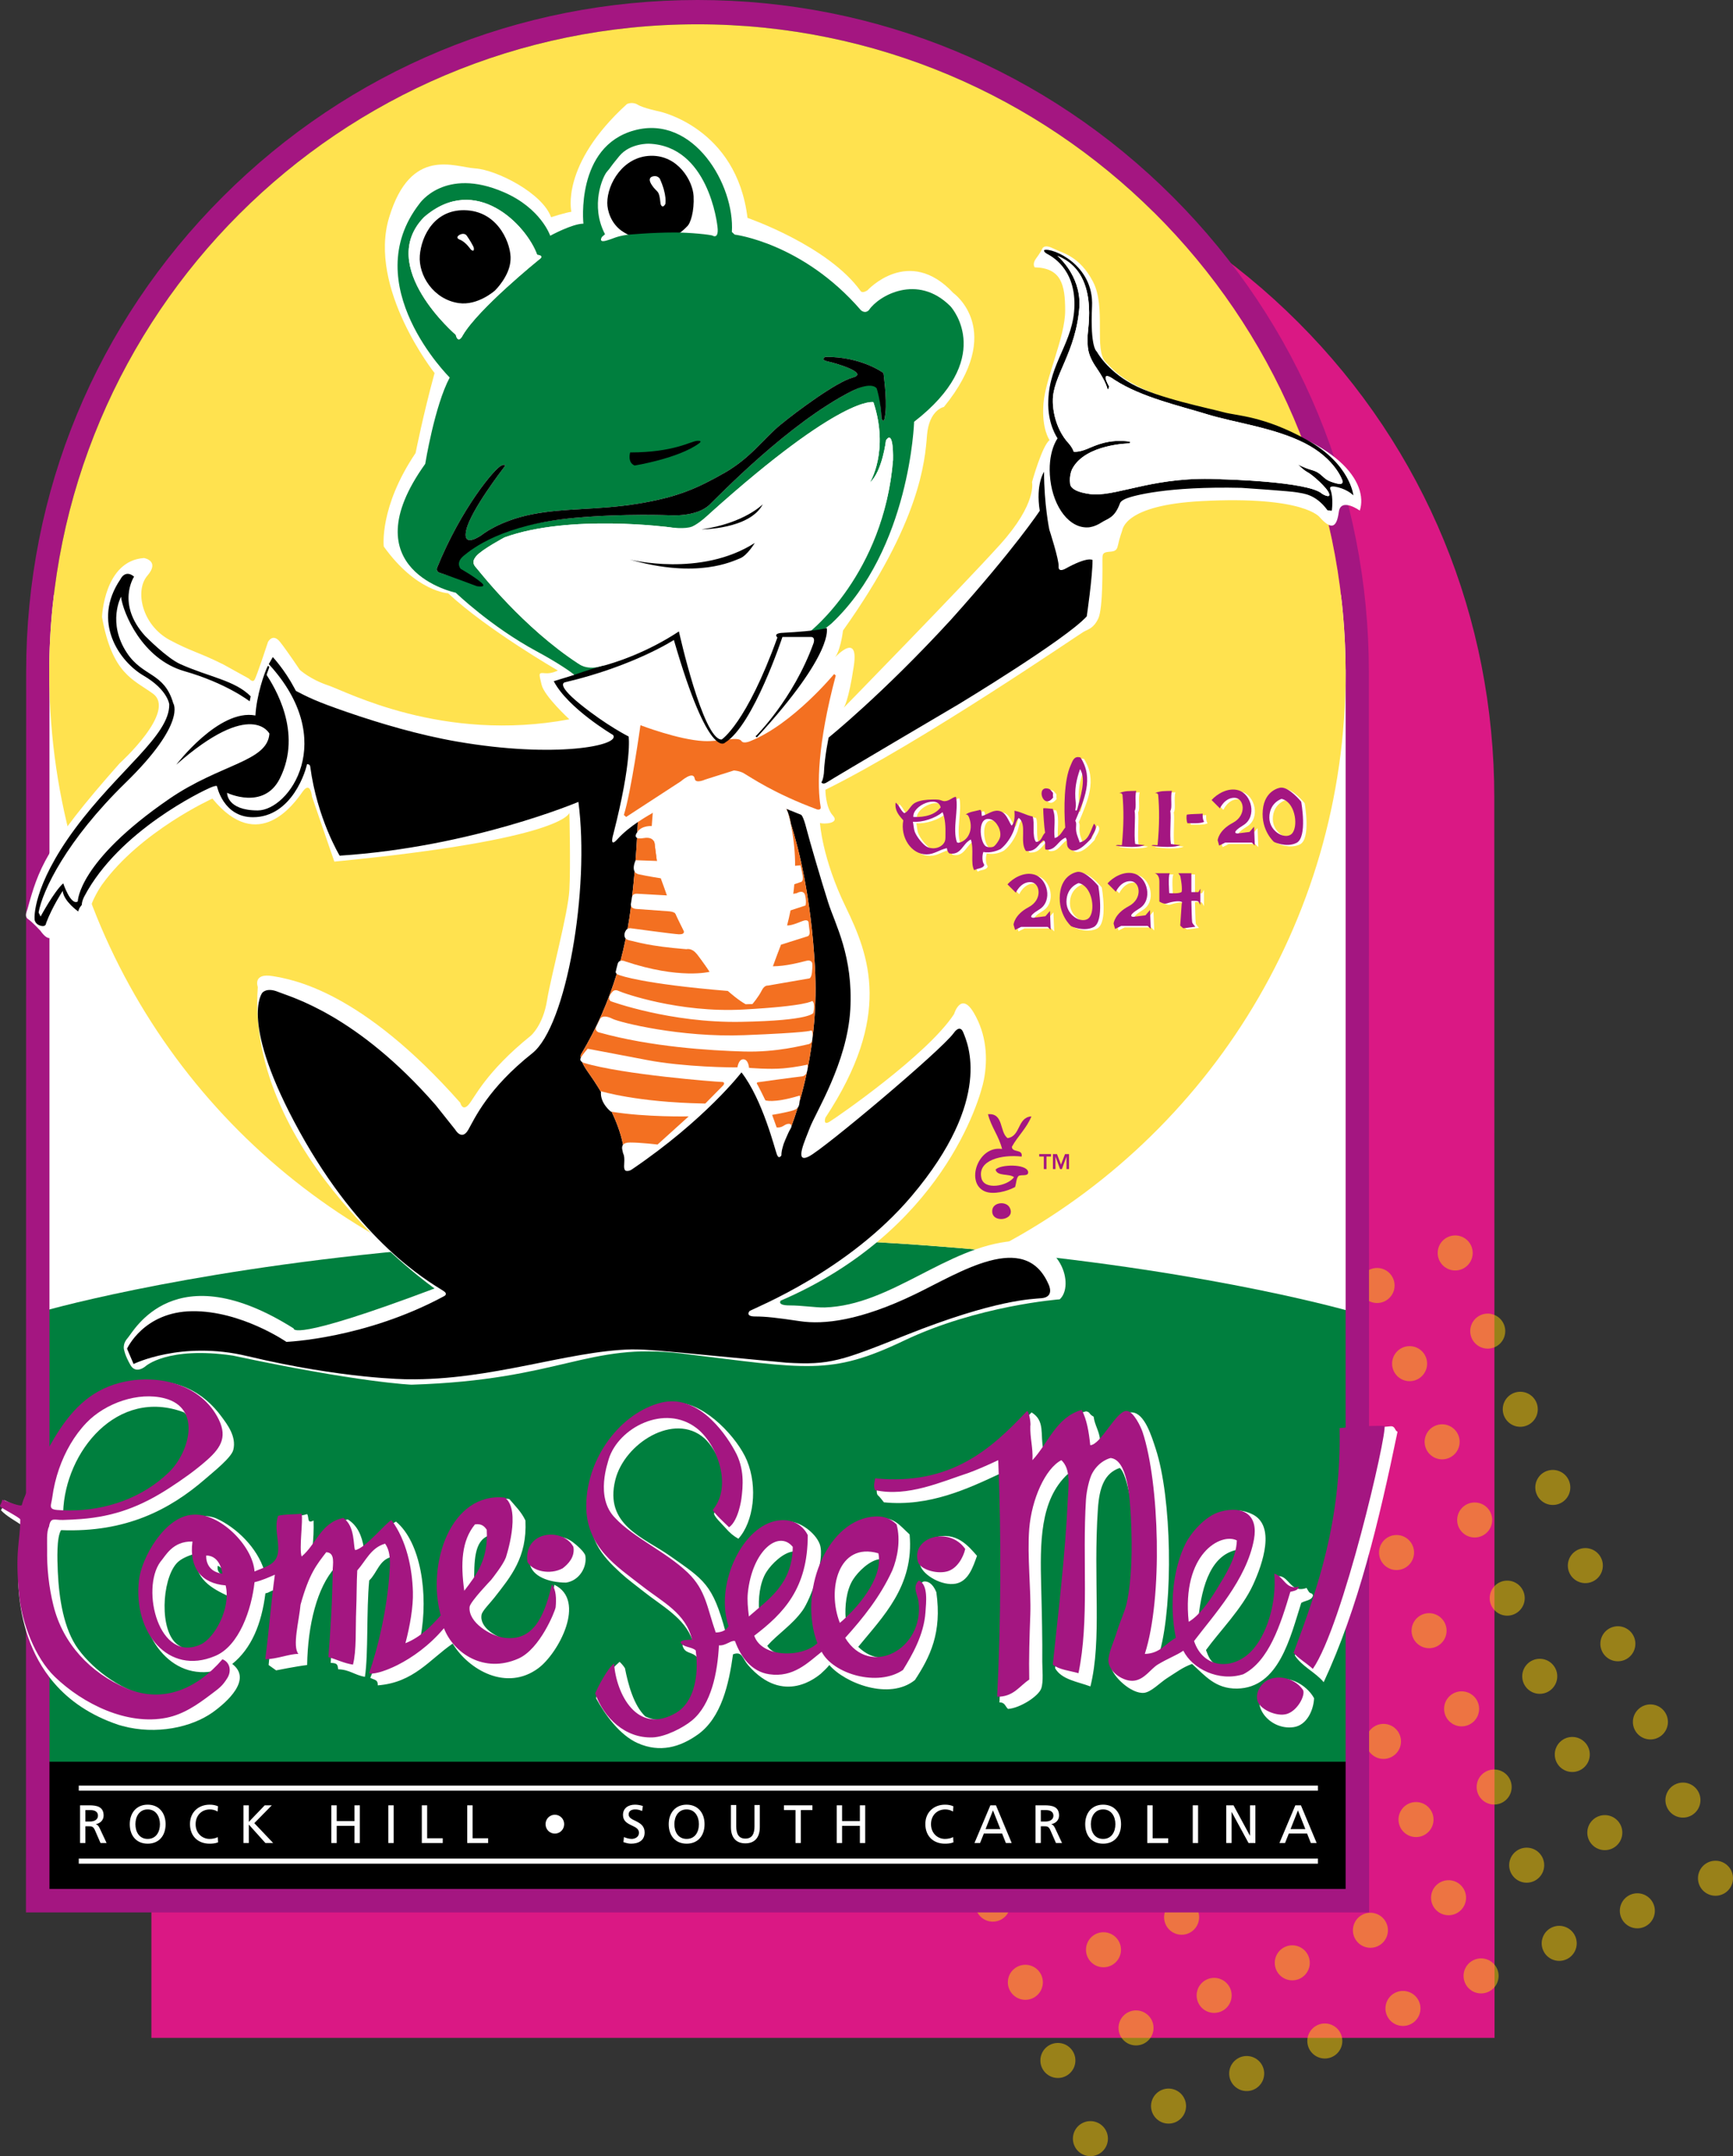 <?xml version="1.0" encoding="UTF-8"?> <svg xmlns="http://www.w3.org/2000/svg" id="uuid-32397bbe-cd98-4b16-b615-4ec896bca91c" viewBox="0 0 690.859 859.213"><rect x="0" y="0" width="690.859" height="859.213" fill="#333333" stroke="none"/><defs><style>.uuid-c2e8a1f2-0076-4141-8fa2-dbd4af9298d4{opacity:.5;}.uuid-88c78411-2e70-4845-8f2f-7b6e1ba379fd,.uuid-0cb228fa-ed4a-426b-aaa0-87d1b3c30a2f,.uuid-fb536481-7f5e-4b96-899c-0171613efd7d,.uuid-b43ff86f-0702-4569-999c-d0e364c9609f,.uuid-7dda7321-fbb6-4f30-bfe3-87a216887cde,.uuid-1817f7af-af7a-4097-b437-e18c1d50c55e,.uuid-30317006-2729-4759-a790-532fcb3102de,.uuid-22ab3ae1-3fca-4f22-9edf-20c21475062c,.uuid-9a63de4e-45d5-4f1b-b1d1-a774a59f28e1,.uuid-006c14ed-2d21-4cef-a5ca-d25da9814132{stroke-width:0px;}.uuid-0cb228fa-ed4a-426b-aaa0-87d1b3c30a2f{fill:#007f3e;}.uuid-fb536481-7f5e-4b96-899c-0171613efd7d,.uuid-9a63de4e-45d5-4f1b-b1d1-a774a59f28e1{fill:#a41681;}.uuid-b43ff86f-0702-4569-999c-d0e364c9609f{fill:#ffd000;}.uuid-7dda7321-fbb6-4f30-bfe3-87a216887cde,.uuid-22ab3ae1-3fca-4f22-9edf-20c21475062c{fill:#fff;}.uuid-1817f7af-af7a-4097-b437-e18c1d50c55e{fill:#da1884;}.uuid-30317006-2729-4759-a790-532fcb3102de{fill:#f37021;}.uuid-22ab3ae1-3fca-4f22-9edf-20c21475062c,.uuid-9a63de4e-45d5-4f1b-b1d1-a774a59f28e1{fill-rule:evenodd;}.uuid-006c14ed-2d21-4cef-a5ca-d25da9814132{fill:#ffe24f;}</style></defs><g id="uuid-a763a551-f0c9-46f4-a94b-4bb5456cf2f1"><path class="uuid-1817f7af-af7a-4097-b437-e18c1d50c55e" d="M517.539,128.448c-50.588-50.587-117.847-78.448-189.39-78.448-71.542,0-138.801,27.86-189.39,78.448-50.588,50.588-78.33,117.73-78.33,189.272,0,1.212-.074,494.366-.074,494.366h535.447s-.104-491.147-.104-494.248c0-71.542-27.572-138.802-78.16-189.39Z"></path><g id="uuid-ca46fee7-6bc9-4a01-8016-bbf00fcbacc0"><g class="uuid-c2e8a1f2-0076-4141-8fa2-dbd4af9298d4"><circle class="uuid-b43ff86f-0702-4569-999c-d0e364c9609f" cx="434.697" cy="852.231" r="6.98" transform="translate(-294.208 232.588) rotate(-22.607)"></circle><circle class="uuid-b43ff86f-0702-4569-999c-d0e364c9609f" cx="465.845" cy="839.261" r="6.98" transform="translate(-286.828 243.565) rotate(-22.607)"></circle><circle class="uuid-b43ff86f-0702-4569-999c-d0e364c9609f" cx="496.992" cy="826.291" r="6.98"></circle><circle class="uuid-b43ff86f-0702-4569-999c-d0e364c9609f" cx="528.139" cy="813.321" r="6.98"></circle><path class="uuid-b43ff86f-0702-4569-999c-d0e364c9609f" d="M565.731,797.668c1.484,3.563-.206,7.647-3.76,9.127s-7.647-.206-9.127-3.76.206-7.647,3.76-9.127,7.647.206,9.127,3.76Z"></path><circle class="uuid-b43ff86f-0702-4569-999c-d0e364c9609f" cx="590.434" cy="787.381" r="6.98" transform="translate(-257.311 287.473) rotate(-22.607)"></circle><circle class="uuid-b43ff86f-0702-4569-999c-d0e364c9609f" cx="621.582" cy="774.411" r="6.98" transform="translate(-249.932 298.449) rotate(-22.607)"></circle><circle class="uuid-b43ff86f-0702-4569-999c-d0e364c9609f" cx="652.729" cy="761.44" r="6.98" transform="translate(-242.553 309.426) rotate(-22.607)"></circle><circle class="uuid-b43ff86f-0702-4569-999c-d0e364c9609f" cx="683.877" cy="748.47" r="6.98"></circle><circle class="uuid-b43ff86f-0702-4569-999c-d0e364c9609f" cx="421.727" cy="821.084" r="6.98"></circle><circle class="uuid-b43ff86f-0702-4569-999c-d0e364c9609f" cx="452.874" cy="808.114" r="6.98"></circle><circle class="uuid-b43ff86f-0702-4569-999c-d0e364c9609f" cx="484.022" cy="795.144" r="6.98" transform="translate(-268.472 247.163) rotate(-22.607)"></circle><circle class="uuid-b43ff86f-0702-4569-999c-d0e364c9609f" cx="515.169" cy="782.173" r="6.98" transform="translate(-261.093 258.14) rotate(-22.607)"></circle><path class="uuid-b43ff86f-0702-4569-999c-d0e364c9609f" d="M552.76,766.52c1.48,3.554-.206,7.647-3.76,9.127-3.554,1.48-7.647-.206-9.127-3.76s.206-7.647,3.76-9.127,7.647.206,9.127,3.76Z"></path><circle class="uuid-b43ff86f-0702-4569-999c-d0e364c9609f" cx="577.464" cy="756.233" r="6.98"></circle><circle class="uuid-b43ff86f-0702-4569-999c-d0e364c9609f" cx="608.612" cy="743.263" r="6.98"></circle><circle class="uuid-b43ff86f-0702-4569-999c-d0e364c9609f" cx="639.759" cy="730.293" r="6.98"></circle><circle class="uuid-b43ff86f-0702-4569-999c-d0e364c9609f" cx="670.907" cy="717.323" r="6.98" transform="translate(-224.197 313.024) rotate(-22.607)"></circle><circle class="uuid-b43ff86f-0702-4569-999c-d0e364c9609f" cx="408.757" cy="789.936" r="6.98"></circle><circle class="uuid-b43ff86f-0702-4569-999c-d0e364c9609f" cx="439.904" cy="776.966" r="6.98"></circle><circle class="uuid-b43ff86f-0702-4569-999c-d0e364c9609f" cx="471.052" cy="763.996" r="6.98" transform="translate(-257.495 239.783) rotate(-22.607)"></circle><circle class="uuid-b43ff86f-0702-4569-999c-d0e364c9609f" cx="502.199" cy="751.026" r="6.98" transform="translate(-250.116 250.76) rotate(-22.607)"></circle><path class="uuid-b43ff86f-0702-4569-999c-d0e364c9609f" d="M539.79,735.373c1.484,3.563-.206,7.647-3.76,9.127s-7.647-.206-9.127-3.76c-1.48-3.554.206-7.647,3.76-9.127s7.647.206,9.127,3.76Z"></path><circle class="uuid-b43ff86f-0702-4569-999c-d0e364c9609f" cx="564.494" cy="725.086" r="6.98"></circle><circle class="uuid-b43ff86f-0702-4569-999c-d0e364c9609f" cx="595.642" cy="712.116" r="6.98"></circle><circle class="uuid-b43ff86f-0702-4569-999c-d0e364c9609f" cx="626.789" cy="699.146" r="6.98"></circle><circle class="uuid-b43ff86f-0702-4569-999c-d0e364c9609f" cx="657.936" cy="686.175" r="6.98" transform="translate(-213.22 305.645) rotate(-22.607)"></circle><circle class="uuid-b43ff86f-0702-4569-999c-d0e364c9609f" cx="395.787" cy="758.789" r="6.98"></circle><circle class="uuid-b43ff86f-0702-4569-999c-d0e364c9609f" cx="426.934" cy="745.819" r="6.98"></circle><circle class="uuid-b43ff86f-0702-4569-999c-d0e364c9609f" cx="458.082" cy="732.849" r="6.98"></circle><circle class="uuid-b43ff86f-0702-4569-999c-d0e364c9609f" cx="489.229" cy="719.879" r="6.98" transform="translate(-239.139 243.381) rotate(-22.607)"></circle><path class="uuid-b43ff86f-0702-4569-999c-d0e364c9609f" d="M526.82,704.225c1.484,3.563-.206,7.647-3.76,9.127s-7.647-.206-9.127-3.76c-1.48-3.554.206-7.647,3.76-9.127s7.647.206,9.127,3.76Z"></path><circle class="uuid-b43ff86f-0702-4569-999c-d0e364c9609f" cx="551.524" cy="693.938" r="6.98"></circle><circle class="uuid-b43ff86f-0702-4569-999c-d0e364c9609f" cx="582.671" cy="680.968" r="6.98"></circle><circle class="uuid-b43ff86f-0702-4569-999c-d0e364c9609f" cx="613.819" cy="667.998" r="6.98"></circle><circle class="uuid-b43ff86f-0702-4569-999c-d0e364c9609f" cx="644.966" cy="655.028" r="6.98" transform="translate(-202.243 298.266) rotate(-22.607)"></circle><circle class="uuid-b43ff86f-0702-4569-999c-d0e364c9609f" cx="382.817" cy="727.641" r="6.98"></circle><circle class="uuid-b43ff86f-0702-4569-999c-d0e364c9609f" cx="413.964" cy="714.671" r="6.98"></circle><circle class="uuid-b43ff86f-0702-4569-999c-d0e364c9609f" cx="445.112" cy="701.701" r="6.98"></circle><circle class="uuid-b43ff86f-0702-4569-999c-d0e364c9609f" cx="476.259" cy="688.731" r="6.98" transform="translate(-228.162 236.002) rotate(-22.607)"></circle><path class="uuid-b43ff86f-0702-4569-999c-d0e364c9609f" d="M513.85,673.078c1.484,3.563-.206,7.647-3.76,9.127s-7.647-.206-9.127-3.76c-1.48-3.554.206-7.647,3.76-9.127s7.647.206,9.127,3.76Z"></path><circle class="uuid-b43ff86f-0702-4569-999c-d0e364c9609f" cx="538.554" cy="662.791" r="6.98"></circle><circle class="uuid-b43ff86f-0702-4569-999c-d0e364c9609f" cx="569.701" cy="649.821" r="6.98"></circle><circle class="uuid-b43ff86f-0702-4569-999c-d0e364c9609f" cx="600.849" cy="636.851" r="6.98"></circle><circle class="uuid-b43ff86f-0702-4569-999c-d0e364c9609f" cx="631.996" cy="623.881" r="6.98" transform="translate(-191.266 290.886) rotate(-22.607)"></circle><circle class="uuid-b43ff86f-0702-4569-999c-d0e364c9609f" cx="369.847" cy="696.494" r="6.98"></circle><circle class="uuid-b43ff86f-0702-4569-999c-d0e364c9609f" cx="400.994" cy="683.524" r="6.98"></circle><circle class="uuid-b43ff86f-0702-4569-999c-d0e364c9609f" cx="432.141" cy="670.554" r="6.98"></circle><circle class="uuid-b43ff86f-0702-4569-999c-d0e364c9609f" cx="463.289" cy="657.584" r="6.98"></circle><path class="uuid-b43ff86f-0702-4569-999c-d0e364c9609f" d="M500.88,641.93c1.48,3.554-.206,7.647-3.76,9.127s-7.647-.206-9.127-3.76.206-7.647,3.76-9.127c3.554-1.48,7.647.206,9.127,3.76Z"></path><circle class="uuid-b43ff86f-0702-4569-999c-d0e364c9609f" cx="525.584" cy="631.643" r="6.98"></circle><circle class="uuid-b43ff86f-0702-4569-999c-d0e364c9609f" cx="556.731" cy="618.673" r="6.98"></circle><circle class="uuid-b43ff86f-0702-4569-999c-d0e364c9609f" cx="587.879" cy="605.703" r="6.98"></circle><circle class="uuid-b43ff86f-0702-4569-999c-d0e364c9609f" cx="619.026" cy="592.733" r="6.98" transform="translate(-180.289 283.507) rotate(-22.607)"></circle><circle class="uuid-b43ff86f-0702-4569-999c-d0e364c9609f" cx="356.876" cy="665.347" r="6.98"></circle><circle class="uuid-b43ff86f-0702-4569-999c-d0e364c9609f" cx="388.024" cy="652.376" r="6.98"></circle><circle class="uuid-b43ff86f-0702-4569-999c-d0e364c9609f" cx="419.171" cy="639.406" r="6.98"></circle><circle class="uuid-b43ff86f-0702-4569-999c-d0e364c9609f" cx="450.319" cy="626.436" r="6.98"></circle><path class="uuid-b43ff86f-0702-4569-999c-d0e364c9609f" d="M487.91,610.783c1.484,3.563-.206,7.647-3.76,9.127s-7.647-.206-9.127-3.76c-1.48-3.554.206-7.647,3.76-9.127s7.647.206,9.127,3.76Z"></path><circle class="uuid-b43ff86f-0702-4569-999c-d0e364c9609f" cx="512.614" cy="600.496" r="6.98"></circle><circle class="uuid-b43ff86f-0702-4569-999c-d0e364c9609f" cx="543.761" cy="587.526" r="6.98"></circle><circle class="uuid-b43ff86f-0702-4569-999c-d0e364c9609f" cx="574.909" cy="574.556" r="6.98" transform="translate(-176.692 265.151) rotate(-22.607)"></circle><circle class="uuid-b43ff86f-0702-4569-999c-d0e364c9609f" cx="606.056" cy="561.586" r="6.98" transform="translate(-169.312 276.128) rotate(-22.607)"></circle><circle class="uuid-b43ff86f-0702-4569-999c-d0e364c9609f" cx="343.906" cy="634.199" r="6.98"></circle><circle class="uuid-b43ff86f-0702-4569-999c-d0e364c9609f" cx="375.054" cy="621.229" r="6.98"></circle><circle class="uuid-b43ff86f-0702-4569-999c-d0e364c9609f" cx="406.201" cy="608.259" r="6.98"></circle><circle class="uuid-b43ff86f-0702-4569-999c-d0e364c9609f" cx="437.349" cy="595.289" r="6.98"></circle><path class="uuid-b43ff86f-0702-4569-999c-d0e364c9609f" d="M474.94,579.635c1.484,3.563-.206,7.647-3.76,9.127s-7.647-.206-9.127-3.76c-1.48-3.554.206-7.647,3.76-9.127s7.647.206,9.127,3.76Z"></path><circle class="uuid-b43ff86f-0702-4569-999c-d0e364c9609f" cx="499.644" cy="569.349" r="6.98"></circle><circle class="uuid-b43ff86f-0702-4569-999c-d0e364c9609f" cx="530.791" cy="556.378" r="6.98"></circle><circle class="uuid-b43ff86f-0702-4569-999c-d0e364c9609f" cx="561.938" cy="543.408" r="6.98"></circle><circle class="uuid-b43ff86f-0702-4569-999c-d0e364c9609f" cx="593.086" cy="530.438" r="6.98" transform="translate(-158.336 268.749) rotate(-22.607)"></circle><circle class="uuid-b43ff86f-0702-4569-999c-d0e364c9609f" cx="330.936" cy="603.052" r="6.98"></circle><circle class="uuid-b43ff86f-0702-4569-999c-d0e364c9609f" cx="362.084" cy="590.082" r="6.98"></circle><circle class="uuid-b43ff86f-0702-4569-999c-d0e364c9609f" cx="393.231" cy="577.111" r="6.98"></circle><circle class="uuid-b43ff86f-0702-4569-999c-d0e364c9609f" cx="424.379" cy="564.141" r="6.98"></circle><path class="uuid-b43ff86f-0702-4569-999c-d0e364c9609f" d="M461.97,548.488c1.48,3.554-.206,7.647-3.76,9.127s-7.647-.206-9.127-3.76.206-7.647,3.76-9.127c3.554-1.48,7.647.206,9.127,3.76Z"></path><circle class="uuid-b43ff86f-0702-4569-999c-d0e364c9609f" cx="486.673" cy="538.201" r="6.98"></circle><circle class="uuid-b43ff86f-0702-4569-999c-d0e364c9609f" cx="517.821" cy="525.231" r="6.98"></circle><circle class="uuid-b43ff86f-0702-4569-999c-d0e364c9609f" cx="548.968" cy="512.261" r="6.98"></circle><circle class="uuid-b43ff86f-0702-4569-999c-d0e364c9609f" cx="580.116" cy="499.291" r="6.98" transform="translate(-147.359 261.369) rotate(-22.607)"></circle></g></g><polygon class="uuid-7dda7321-fbb6-4f30-bfe3-87a216887cde" points="16.062 757.687 16.062 237.02 540.727 237.02 540.727 758.353 16.062 757.687"></polygon><path class="uuid-0cb228fa-ed4a-426b-aaa0-87d1b3c30a2f" d="M395.159,498.471c-34.18-3.249-73.634-5.485-117.544-5.485-43.61,0-82.826,2.206-116.844,5.419-91.5,8.641-145.317,24.581-145.317,24.581v197.498h524.321v-197.498s-53.544-15.858-144.617-24.515Z"></path><rect class="uuid-88c78411-2e70-4845-8f2f-7b6e1ba379fd" x="15.455" y="702.038" width="524.321" height="53.333"></rect><path class="uuid-22ab3ae1-3fca-4f22-9edf-20c21475062c" d="M34.042,721.303h2.034c1.957,0,2.979.861,2.979,2.217,0,1.442-1.188,2.349-3.209,2.349h-1.804v-4.565ZM31.912,734.436h2.13v-6.674h1.273c1.128,0,1.824,0,2.486,1.466l2.274,5.208h2.422l-2.803-5.983c-.47-.927-.793-1.25-1.446-1.509v-.044c1.719-.302,3.059-1.593,3.059-3.422,0-3.596-2.828-4.068-5.762-4.068h-3.634v15.026Z"></path><path class="uuid-22ab3ae1-3fca-4f22-9edf-20c21475062c" d="M51.733,726.921c0,4.565,2.61,7.772,7.141,7.772,4.529,0,7.142-3.207,7.142-7.772,0-4.455-2.634-7.772-7.142-7.772-4.509,0-7.141,3.316-7.141,7.772ZM53.982,726.921c0-3.057,1.618-5.898,4.892-5.877,3.271-.021,4.888,2.82,4.888,5.877,0,2.993-1.467,5.878-4.888,5.878-3.425,0-4.892-2.885-4.892-5.878Z"></path><path class="uuid-22ab3ae1-3fca-4f22-9edf-20c21475062c" d="M86.919,719.797c-1.062-.476-2.194-.647-3.338-.647-4.53,0-7.846,3.078-7.846,7.707,0,4.78,3.129,7.837,7.826,7.837.869,0,2.252-.063,3.38-.54l-.132-2.085c-.741.45-2.164.73-3.229.73-3.083,0-5.596-2.347-5.596-5.878,0-3.379,2.281-5.877,5.704-5.877,1.082,0,2.124.28,3.058.841l.172-2.088Z"></path><polygon class="uuid-22ab3ae1-3fca-4f22-9edf-20c21475062c" points="97.066 734.436 99.187 734.436 99.187 727.073 105.803 734.436 108.903 734.436 101.383 726.515 108.35 719.41 105.524 719.41 99.187 726.017 99.187 719.41 97.066 719.41 97.066 734.436"></polygon><polygon class="uuid-22ab3ae1-3fca-4f22-9edf-20c21475062c" points="132.093 734.436 134.222 734.436 134.222 727.591 141.319 727.591 141.319 734.436 143.45 734.436 143.45 719.41 141.319 719.41 141.319 725.694 134.222 725.694 134.222 719.41 132.093 719.41 132.093 734.436"></polygon><rect class="uuid-7dda7321-fbb6-4f30-bfe3-87a216887cde" x="154.805" y="719.41" width="2.126" height="15.026"></rect><polygon class="uuid-22ab3ae1-3fca-4f22-9edf-20c21475062c" points="168.161 734.436 176.491 734.436 176.491 732.541 170.287 732.541 170.287 719.41 168.161 719.41 168.161 734.436"></polygon><polygon class="uuid-22ab3ae1-3fca-4f22-9edf-20c21475062c" points="186.264 734.436 194.597 734.436 194.597 732.541 188.393 732.541 188.393 719.41 186.264 719.41 186.264 734.436"></polygon><path class="uuid-22ab3ae1-3fca-4f22-9edf-20c21475062c" d="M217.488,726.911c0,2.11,1.638,3.767,3.704,3.767,2.058,0,3.717-1.656,3.717-3.767,0-2.088-1.659-3.746-3.717-3.746-2.066,0-3.704,1.658-3.704,3.746Z"></path><path class="uuid-22ab3ae1-3fca-4f22-9edf-20c21475062c" d="M256.285,719.69c-1.023-.368-2.193-.54-3.173-.54-2.675,0-4.761,1.421-4.761,4.09,0,4.673,6.379,3.747,6.379,7.106,0,1.765-1.697,2.453-2.91,2.453-1.087,0-2.357-.43-3.085-.73l-.211,2c.978.324,1.999.625,3.04.625,2.975,0,5.418-1.269,5.418-4.479,0-4.953-6.374-4.284-6.374-7.168,0-1.574,1.403-2.003,2.589-2.003,1.108,0,1.706.193,2.787.625l.301-1.98Z"></path><path class="uuid-22ab3ae1-3fca-4f22-9edf-20c21475062c" d="M266.584,726.921c0,4.565,2.615,7.772,7.146,7.772,4.524,0,7.141-3.207,7.141-7.772,0-4.455-2.641-7.772-7.141-7.772-4.509,0-7.146,3.316-7.146,7.772ZM268.839,726.921c0-3.057,1.612-5.898,4.892-5.877,3.273-.021,4.892,2.82,4.892,5.877,0,2.993-1.467,5.878-4.892,5.878-3.425,0-4.892-2.885-4.892-5.878Z"></path><path class="uuid-22ab3ae1-3fca-4f22-9edf-20c21475062c" d="M302.901,719.279h-2.123v8.526c0,2.883-.898,4.865-3.64,4.865-2.74,0-3.631-1.982-3.631-4.865v-8.526h-2.13v8.805c0,4.22,2.108,6.48,5.761,6.48,3.658,0,5.763-2.261,5.763-6.48v-8.805Z"></path><polygon class="uuid-22ab3ae1-3fca-4f22-9edf-20c21475062c" points="317.13 734.436 319.251 734.436 319.251 721.303 323.867 721.303 323.867 719.41 312.513 719.41 312.513 721.303 317.13 721.303 317.13 734.436"></polygon><polygon class="uuid-22ab3ae1-3fca-4f22-9edf-20c21475062c" points="333.569 734.436 335.691 734.436 335.691 727.591 342.793 727.591 342.793 734.436 344.917 734.436 344.917 719.41 342.793 719.41 342.793 725.694 335.691 725.694 335.691 719.41 333.569 719.41 333.569 734.436"></polygon><path class="uuid-22ab3ae1-3fca-4f22-9edf-20c21475062c" d="M380.068,719.797c-1.065-.476-2.188-.647-3.336-.647-4.525,0-7.848,3.078-7.848,7.707,0,4.78,3.128,7.837,7.825,7.837.873,0,2.259-.063,3.382-.54l-.131-2.085c-.742.45-2.166.73-3.228.73-3.08,0-5.589-2.347-5.589-5.878,0-3.379,2.273-5.877,5.696-5.877,1.084,0,2.129.28,3.064.841l.165-2.088Z"></path><path class="uuid-22ab3ae1-3fca-4f22-9edf-20c21475062c" d="M398.801,728.882h-5.906l2.954-7.452,2.952,7.452ZM388.47,734.436h2.233l1.507-3.789h7.273l1.508,3.789h2.319l-6.272-15.026h-2.229l-6.34,15.026Z"></path><path class="uuid-22ab3ae1-3fca-4f22-9edf-20c21475062c" d="M414.926,721.303h2.039c1.956,0,2.979.861,2.979,2.217,0,1.442-1.193,2.349-3.216,2.349h-1.802v-4.565ZM412.795,734.436h2.131v-6.674h1.27c1.13,0,1.834,0,2.487,1.466l2.275,5.208h2.423l-2.806-5.983c-.468-.927-.784-1.25-1.445-1.509v-.044c1.724-.302,3.063-1.593,3.063-3.422,0-3.596-2.826-4.068-5.759-4.068h-3.641v15.026Z"></path><path class="uuid-22ab3ae1-3fca-4f22-9edf-20c21475062c" d="M432.615,726.921c0,4.565,2.616,7.772,7.143,7.772,4.53,0,7.147-3.207,7.147-7.772,0-4.455-2.64-7.772-7.147-7.772-4.505,0-7.143,3.316-7.143,7.772ZM434.87,726.921c0-3.057,1.612-5.898,4.888-5.877,3.276-.021,4.889,2.82,4.889,5.877,0,2.993-1.468,5.878-4.889,5.878-3.421,0-4.888-2.885-4.888-5.878Z"></path><polygon class="uuid-22ab3ae1-3fca-4f22-9edf-20c21475062c" points="457.366 734.436 465.699 734.436 465.699 732.541 459.492 732.541 459.492 719.41 457.366 719.41 457.366 734.436"></polygon><rect class="uuid-7dda7321-fbb6-4f30-bfe3-87a216887cde" x="475.487" y="719.41" width="2.129" height="15.026"></rect><polygon class="uuid-22ab3ae1-3fca-4f22-9edf-20c21475062c" points="488.847 734.436 490.972 734.436 490.972 722.078 491.013 722.078 497.731 734.436 500.455 734.436 500.455 719.41 498.327 719.41 498.327 731.508 498.282 731.508 491.739 719.41 488.847 719.41 488.847 734.436"></polygon><path class="uuid-22ab3ae1-3fca-4f22-9edf-20c21475062c" d="M520.373,728.882h-5.901l2.952-7.452,2.949,7.452ZM510.048,734.436h2.232l1.506-3.789h7.275l1.507,3.789h2.315l-6.27-15.026h-2.231l-6.335,15.026Z"></path><rect class="uuid-7dda7321-fbb6-4f30-bfe3-87a216887cde" x="31.399" y="711.541" width="494" height="2.029"></rect><rect class="uuid-7dda7321-fbb6-4f30-bfe3-87a216887cde" x="31.399" y="740.637" width="494" height="2.029"></rect><path class="uuid-fb536481-7f5e-4b96-899c-0171613efd7d" d="M467.539,78.448C416.951,27.86,349.691,0,278.149,0c-71.542,0-138.801,27.86-189.39,78.448C38.171,129.036,10.43,196.177,10.43,267.719c0,1.212-.074,494.366-.074,494.366h535.447s-.104-491.147-.104-494.248c0-71.542-27.572-138.802-78.16-189.39ZM536.44,752.722H19.719v-478.23c-.052-2.13-.088-4.264-.088-6.407C19.631,125.374,135.322,9.684,278.032,9.684c142.253,0,257.644,114.951,258.384,257.03.008.016.015.032.023.048v485.96Z"></path><path class="uuid-006c14ed-2d21-4cef-a5ca-d25da9814132" d="M536.416,266.714c-.74-142.079-116.131-257.03-258.384-257.03C135.322,9.684,19.631,125.374,19.631,268.085c0,2.143.036,4.277.088,6.407,2.38,97.778,59.067,182.089,141.053,223.913,34.018-3.213,73.234-5.419,116.844-5.419,43.91,0,83.364,2.236,117.544,5.485,83.844-42.711,141.275-129.839,141.275-230.386,0-.458-.015-.913-.017-1.371Z"></path><path class="uuid-7dda7321-fbb6-4f30-bfe3-87a216887cde" d="M88.998,264.763l10.26,5.672s1.35,1.617,2.163.537c.808-1.079,5.399-15.118,5.399-15.118,0,0,1.889-3.778,4.859,0,2.971,3.78,7.83,11.07,7.83,11.07,0,0,4.051,3.78,11.34,6.21,7.291,2.43,45.632,22.95,96.129,13.501,0,0-9.994-9.183-11.076-13.772-1.077-4.59-1.348-4.859,1.352-4.59,2.7.27,5.13-1.08,5.13-1.08,0,0-28.08-16.2-43.74-30.781,0,0-12.693-.539-25.652-18.631,0,0-1.891-15.663,12.69-37.263,0,0,2.971-15.122,7.562-31.862,0,0-26.733-33.749-18.092-62.102,8.641-28.352,25.922-19.981,34.291-19.442,8.373.541,26.734,9.719,30.246,19.442,0,0,5.936-1.891,8.096-2.161,0,0-4.589-18.629,22.144-42.932,0,0,2.159-1.08,4.318.27,2.164,1.35,8.642,2.701,8.642,2.701,0,0,30.781,6.48,35.1,42.393,0,0,32.137,11.069,45.098,29.16,0,0,.54,1.08,2.696-.27,0,0,16.476-18.09,34.292,1.081,0,0,21.061,14.852-3.778,45.364,0,0-5.938,1.078-6.753,11.34-.807,10.26-2.696,34.561-33.48,77.763,0,0-1.078,9.451-4.049,11.612,0,0,10.531-12.147,8.368,2.431-2.16,14.578-4.049,16.74-4.049,16.74,0,0,47.522-48.603,62.372-65.073,14.85-16.47,12.694-24.841,12.694-24.841,0,0,4.048-14.581,7.019-16.742,0,0-3.24-4.319-2.434-14.581.815-10.26,8.645-26.462,8.645-36.991,0-10.53-1.622-17.013-12.153-17.283,0,0-1.077-1.348.541-3.509,1.619-2.16,2.43-3.78,2.43-3.78,0,0,.537-2.16,4.323-.268,3.778,1.889,10.526,2.969,15.927,13.229,5.401,10.26.271,27.271,5.131,32.132,4.859,4.86,10.26,12.69,51.573,21.6,41.311,8.912,53.194,26.462,49.683,37.533,0,0-7.557-5.4-8.371.539-.808,5.941-2.697,7.56-7.557,2.162,0,0-6.043-8.669-47.254-6.482-30.511,1.621-31.326,11.073-31.592,11.881,0,0-1.082,2.971-1.623,5.671-.541,2.7-1.889,2.43-4.053,2.7-2.155.27-2.155,1.08-2.155,3.241,0,2.159.267,19.17-1.622,23.219-1.89,4.052-4.049,4.323-5.938,5.402-1.889,1.078-64.532,44.014-102.877,62.915,0,0,0,7.018,2.971,10.259s-3.777,3.513-5.13,2.971c0,0,.811,14.042,10.261,33.484,9.448,19.438,18.631,43.469-8.102,83.973,0,0-1.081,3.239,1.623,1.62,2.696-1.62,39.147-26.731,49.679-42.932,0,0,2.7-9.181,7.83-.538,5.134,8.637,5.671,18.36,4.053,26.731-1.623,8.369-17.013,60.482-81.008,88.022,0,0-1.619,1.893,3.511,1.893,5.131,0,10.523.917,14.043.81,26.461-.81,48.601-24.301,75.062-26.464,19.411-1.581,24.572,17.822,18.631,23.223,0,0-32.67,2.432-62.102,16.47-29.433,14.042-38.658,11.191-88.564,5.133-37.807-4.592-47.793,10.53-107.738,12.421,0,0-20.791-.811-71.283-11.612-26.193-3.779-34.835,4.319-34.835,4.319,0,0-3.78,3.243-5.94-.537-2.156-3.782-2.431-5.673-2.431-5.673,0,0-1.077-2.428,1.353-5.13,2.43-2.7,18.631-33.752,66.154-3.778,0,0-1.891,5.937,56.16-15.934,0,0-75.33-52.921-70.471-120.155,0,0-2.162-5.671,5.94-4.318,8.101,1.348,35.369,5.94,74.794,50.491,0,0,.81,3.512,3.241.81,2.43-2.698,6.75-12.959,24.84-27.542,0,0,4.859-4.052,6.482-14.042,1.619-9.989,8.371-34.56,8.912-44.012.541-9.448,0-30.78,0-30.78,0,0-1.623,10.53-93.699,19.44l-8.91-25.921s-.541-6.479-3.779-1.889c-3.242,4.589-17.553,25.111-35.913,2.698,0,0-28.621,12.958-44.012,34.292,0,0-4.591,6.48-5.132,11.61-.537,5.13-2.969,4.051-5.669,1.08-2.7-2.971-3.51-4.86-3.51-4.86,0,0-5.4,7.019-5.671,12.959,0,0-1.352,2.161-4.592-2.43,0,0-3.238-3.51-4.859-4.59-1.618-1.079-.557-3.01-.27-4.05,4.32-15.661,7.021-24.569,36.722-58.054,0,0,22.974-20.754,13.228-27.811-7.828-5.67-16.199-7.83-20.248-30.512,0,0,.812-22.411,16.741-23.493,0,0,6.477,1.082,1.351,7.024-5.133,5.939-2.164,19.709,8.908,25.65,8.512,4.567,11.61,4.859,21.332,9.72Z"></path><path class="uuid-88c78411-2e70-4845-8f2f-7b6e1ba379fd" d="M273.796,90.334c1.505-1.203,3.006-6.163,2.708-12.173-.302-6.012-6.161-16.378-17.13-16.08-10.97.302-17.284,11.121-17.284,18.784,0,3.151,1.506,8.117,5.711,11.121,6.619,4.528,17.729,7.064,25.995-1.652ZM265.233,81.315c-1.301,2.205-1.9-.1-1.9-.1-.603-6.01-1.203-4.007-3.512-7.513-2.301-3.508,1.106-3.508,1.106-3.508,1.402-.1,2.104,1.003,2.104,1.003,3.006,6.612,2.202,10.117,2.202,10.117Z"></path><path class="uuid-0cb228fa-ed4a-426b-aaa0-87d1b3c30a2f" d="M230.572,264.445c-21.842-14.226-39.074-36.265-40.273-37.668-1.203-1.403-2.606-2.604-.402-5.206,2.205-2.606,11.22-7.417,11.22-7.417,25.851-9.414,66.123-4.005,66.123-4.005,0,0,5.828,1.258,8.634.055,2.803-1.202,7.191-5.664,7.191-5.664,52.896-47.488,65.116-44.28,65.116-44.28,6.415,19.435-1.399,32.058-1.399,32.058,5.009-4.606,6.412-16.83,6.412-16.83,3.201-4.809,2.802,7.812,2.802,7.812-3.194,40.32-28.484,64.195-33.814,68.825,2.712-.682,3.72,1.203,9.422-3.788,31.263-29.578,32.807-80.265,32.807-80.265,32.008-24.794,15.829-44.631,14.423-46.083-13.145-13.098-28.626-4.156-32.454,1.603-1.603,1.603-3.206,0-3.206,0-23.24-26.848-50.29-30.102-50.29-30.102l-1.125-1.052c1.199-18.633-15.202-46.91-38.846-40.498-23.644,6.412-20.337,37.192-20.337,37.192-4.408,0-13.226,4.809-13.226,4.809,0,0-3.68-10.944-18.506-17.356-23.568-10.191-33.586,4.533-33.586,4.533-25.244,32.458,12.02,69.325,12.02,69.325-6.01,11.219-9.764,34.412-9.764,34.412-30.457,42.474,12.17,51.342,12.17,51.342,0,0,14.077,13.541,32.058,23.244,9.197,4.959,14.132,8.512,15.46,9.694,1.748-.399,10.821-2.457,12.196-3.664-1.176-.455-10.824-1.023-10.824-1.023ZM241.988,68.392c1.705-1.902.603-1.001,4.911-6.21,4.307-5.208,11.87-4.911,11.87-4.911,23.296.903,27.199,31.108,27.348,34.112.153,3.006-1.199,3.006-1.951,2.555-.753-.451-9.28-1.295-15.19-1.295-9.398,0-18.98.921-18.98.921-4.789.739-5.048,1.425-8.355,2.328-3.304.901-1.654-1.503-1.654-1.503l1.203-1.052c-6.011-11.42-.901-23.042.8-24.945ZM169.059,86.524c20.639-17.83,40.871,3.208,45.084,15.028,0,0,3.305.2.6,2.002,0,0-24.043,19.437-30.254,30.056,0,0-1.803,3.806-2.807-.202,0,0-31.856-27.248-12.623-46.884ZM190.766,232.979s-12.89-3.998-15.096-4.599c-2.202-.6-1.4-2.203-1.4-2.203,9.615-23.644,23.041-39.671,25.647-40.674,2.603-1.001.8,1.003.8,1.003,0,0-13.024,16.83-14.825,24.643-1.803,7.815,6.21,2.002,6.21,2.002,0,0,6.812-5.608,20.035-8.214,13.227-2.604,26.047-1.601,42.075-4.209,16.029-2.602,23.844-6.21,34.465-12.22,10.617-6.01,15.829-13.827,22.44-19.237,6.607-5.408,22.237-17.028,28.849-18.832,6.615-1.803-7.011-5.81-10.017-6.412-3.002-.602-1.003-1.805-1.003-1.805,14.427-.2,23.244,6.414,23.244,6.414,0,0,1.403,10.019.8,15.828-.604,5.811-1.6,2.004-1.6,2.004-.199-6.412-1.44-13.004-1.44-13.004,0,0-2.169-1.824-10.784,2.585-24.827,12.702-52.198,41.135-56.302,45.081-5.208,5.008-15.829,4.207-15.829,4.207,0,0-18.043-.758-37.666,1.001-29.053,2.604-42.315,11.325-45.721,14.132-3.405,2.804-1.322,6.813-1.322,6.813,0,0,5.18,2.435,7.524,4.779l.915.915Z"></path><path class="uuid-7dda7321-fbb6-4f30-bfe3-87a216887cde" d="M239.186,265.648c6.225-1.502,19.032-5.809,31.455-14.026,0,0,9.618,43.279,17.033,43.077,0,0,9.816-6.208,22.24-40.67,0,0-1.803-1.403,1.403-1.805,3.202-.402,11.416-.402,11.416-.402,0,0,29.652-23.042,33.262-68.523,0,0,.399-12.621-2.802-7.812,0,0-1.403,12.224-6.412,16.83,0,0,7.814-12.623,1.399-32.058,0,0-12.22-3.207-65.116,44.28,0,0-4.287,4.056-7.089,5.258-2.806,1.203-8.736.352-8.736.352,0,0-40.273-5.408-66.123,4.005,0,0-9.015,4.811-11.22,7.417-2.204,2.602-.801,3.803.402,5.206,1.199,1.403,18.432,23.442,40.273,37.668,0,0,2.802,2.606,8.613,1.203ZM304.103,200.93c-5.209,10.019-24.443,10.019-24.443,10.019,17.032-2.406,24.443-10.019,24.443-10.019ZM300.897,216.36s-4.89,4.519-7.127,5.434c-2.237.915-15.514,8.99-42.764,1.175,0,0,28.253,7.213,49.891-6.609Z"></path><path class="uuid-88c78411-2e70-4845-8f2f-7b6e1ba379fd" d="M294.99,222.506c2.847-1.082,5.907-6.146,5.907-6.146-21.638,13.823-49.891,6.609-49.891,6.609,27.25,7.815,41.137.619,43.984-.463Z"></path><path class="uuid-88c78411-2e70-4845-8f2f-7b6e1ba379fd" d="M304.103,200.93s-7.411,7.613-24.443,10.019c0,0,19.234,0,24.443-10.019Z"></path><path class="uuid-88c78411-2e70-4845-8f2f-7b6e1ba379fd" d="M183.638,226.674s-2.204-2.404,1.201-5.208c3.406-2.806,15.478-12.521,44.53-15.125,19.623-1.76,37.666-1.001,37.666-1.001,0,0,10.621.801,15.829-4.207,4.103-3.947,31.475-32.38,56.302-45.081,8.614-4.409,10.339-1.252,10.339-1.252,0,0,1.685,5.259,1.884,11.671,0,0,.996,3.807,1.6-2.004.603-5.809-.8-15.828-.8-15.828,0,0-8.817-6.613-23.244-6.414,0,0-1.999,1.203,1.003,1.805,3.007.602,16.633,4.609,10.017,6.412-6.611,1.803-22.241,13.423-28.849,18.832-6.611,5.41-11.823,13.227-22.44,19.237-10.621,6.01-18.436,9.618-34.465,12.22-16.028,2.608-28.849,1.605-42.075,4.209-13.223,2.606-20.035,8.214-20.035,8.214,0,0-8.013,5.812-6.21-2.002,1.801-7.813,14.825-24.643,14.825-24.643,0,0,1.803-2.005-.8-1.003-2.606,1.003-16.032,17.03-25.647,40.674,0,0-.802,1.603,1.4,2.203,2.205.601,14.427,5.208,14.427,5.208,0,0,4.319.758,1.806-1.401-2.866-2.462-8.265-5.513-8.265-5.513Z"></path><path class="uuid-7dda7321-fbb6-4f30-bfe3-87a216887cde" d="M253.013,305.503s17.429-2.806,25.643-8.816c0,0,1.803-1.203-.799-1.003-2.606.202-9.218,4.609-26.65,4.609,0,0-1.199,4.009,1.807,5.21Z"></path><path class="uuid-7dda7321-fbb6-4f30-bfe3-87a216887cde" d="M184.488,133.61c6.211-10.619,30.254-30.056,30.254-30.056,2.705-1.803-.6-2.002-.6-2.002-4.213-11.82-24.445-32.858-45.084-15.028-19.232,19.637,12.623,46.884,12.623,46.884,1.004,4.007,2.807.202,2.807.202ZM167.356,101.854c.602-7.914,6.013-18.935,18.936-18.032,12.924.901,17.631,14.124,17.231,19.633-.2,6.514-6.212,12.324-6.212,12.324,0,0-6.811,6.112-14.426,5.008-10.036-1.452-16.129-11.018-15.529-18.933Z"></path><path class="uuid-88c78411-2e70-4845-8f2f-7b6e1ba379fd" d="M197.311,115.778s6.012-5.81,6.212-12.324c.399-5.508-4.308-18.731-17.231-19.633-12.923-.903-18.334,10.117-18.936,18.032-.6,7.915,5.493,17.481,15.529,18.933,7.615,1.104,14.426-5.008,14.426-5.008ZM183.285,93.537s1.805-1.002,2.805.402c1.003,1.401,2.806,4.409,2.806,4.909,0,.499.2,1.703-1.203.601,0,0-2.001-3.006-4.306-3.907-2.305-.903-.101-2.005-.101-2.005Z"></path><path class="uuid-88c78411-2e70-4845-8f2f-7b6e1ba379fd" d="M424.618,226.677s-2.806,1.605-2.602-1c.195-2.606-3.708-14.628-3.708-14.628,0,0-2.101-10.119-2.101-23.042,0,0-3.409,4.911-1.709,15.529,0,0-9.817,14.926-35.464,43.477-27.144,29.554-48.687,46.884-48.687,46.884,0,0-1.603,7.313-1.901,14.225,0,0-.302,2.806-1.003,3.607,0,0,.502,1.201,2.406-.1,1.901-1.302,52.395-31.055,52.395-31.055,0,0,42.773-25.845,50.987-34.965,0,0,2.305-15.627,2.305-22.438,0,0-1.701-1.601-10.919,3.505Z"></path><path class="uuid-88c78411-2e70-4845-8f2f-7b6e1ba379fd" d="M520.991,175.276c-17.33-9.619-27.85-9.518-33.258-11.02-5.412-1.503-26.248-5.612-36.469-11.22-10.218-5.608-14.022-12.923-14.022-12.923,0,0-2.708-1.403-1.905-18.034.8-16.629-15.825-23.442-19.035-22.441,0,0-.497.602,1.105,1.505,1.603.901,11.118,5.61,10.919,20.438-.2,14.824-10.018,22.84-10.417,38.068-.403,9.414,3.703,15.026,3.703,15.026,0,0-4.205,5.508-2.903,16.529,1.301,11.022,7.712,19.635,15.429,18.933,0,0,2.301-.2,4.907-1.901,2.602-1.704,5.208-1.704,7.415-7.617,0,0,.098-.999,2.605-2,2.501-1.003,16.025-4.911,45.879-4.209,0,0,19.639,1.303,22.144,1.803,2.5.501,7.312.602,12.117,7.113l1.705.202s.8-5.21-.603-8.616c0,0-.898-1.803,3.206-.702,4.111,1.1,6.008,3.206,6.008,3.206,0,0-1.195-12.523-18.529-22.139ZM530.711,192.004c-3.708-1.303-3.512-3.505-7.815-4.708-3.182-.888-5.412-2.205-5.412-2.205,0,0,1.905,2.104,3.81,3.108,1.9.999,7.713,6.11,8.516,8.414.8,2.305-2.708.2-2.708.2-5.306-5.011-39.872-5.81-39.872-5.81-26.143-1.503-40.573,6.412-51.292,6.012-.302,0-8.809-.602-9.315-4.107-.498-3.507.804-6.012.804-6.012,5.208-10.019,22.939-10.219,22.939-10.219l.105-.7c-8.418-1.105-13.427,1.401-17.032,2.904-3.609,1.501-5.412,1.104-5.412,1.104-.6-2.005-2.807-4.209-2.807-4.209-5.808-7.213-5.506-15.93-5.506-15.93-.2-10.019,9.417-19.435,10.616-38.066.4-12.324-8.813-19.836-8.813-19.836,17.028,6.711,11.922,29.352,12.02,32.66.102,3.306-.399,6.21,3.609,12.022,4.006,5.808,4.405,8.612,4.405,8.612.404-.1.6-1.201.6-1.201-4.103-7.413,2.104-2.705,2.104-2.705,10.825,7.013,25.847,10.319,36.869,13.723,11.02,3.407,26.748,5.31,38.972,11.524,12.224,6.209,15.021,14.824,15.021,14.824.404,1.705-.697,1.905-4.404.602Z"></path><path class="uuid-7dda7321-fbb6-4f30-bfe3-87a216887cde" d="M520.094,176.579c-12.224-6.214-27.951-8.117-38.972-11.524-11.023-3.404-26.044-6.71-36.869-13.723,0,0-6.208-4.708-2.104,2.705,0,0-.195,1.101-.6,1.201,0,0-.399-2.804-4.405-8.612-4.009-5.812-3.507-8.716-3.609-12.022-.098-3.308,5.009-25.948-12.02-32.66,0,0,9.214,7.513,8.813,19.836-1.199,18.631-10.816,28.047-10.616,38.066,0,0-.302,8.716,5.506,15.93,0,0,2.207,2.204,2.807,4.209,0,0,1.803.397,5.412-1.104,3.605-1.503,8.614-4.009,17.032-2.904l-.105.7s-17.731.2-22.939,10.219c0,0-1.302,2.504-.804,6.012.506,3.506,9.014,4.107,9.315,4.107,10.719.4,25.149-7.515,51.292-6.012,0,0,34.566.799,39.872,5.81,0,0,3.508,2.104,2.708-.2-.803-2.304-6.615-7.415-8.516-8.414-1.904-1.003-3.81-3.108-3.81-3.108,0,0,2.23,1.317,5.412,2.205,4.304,1.203,4.107,3.406,7.815,4.708,3.707,1.303,4.809,1.103,4.404-.602,0,0-2.798-8.614-15.021-14.824Z"></path><path class="uuid-30317006-2729-4759-a790-532fcb3102de" d="M255.314,288.989s-3.704,26.55-6.611,35.766l.901.802,21.841-14.227s5.009-4.407,5.511-1.002c.31,2.104,4.205.301,4.205.301l11.424-3.606s2.234.147,3.903,1.103c2.807,1.602,11.922,8.015,29.252,14.427,0,0,1.646.452,1.403-1.006-1.403-8.412-1.348-24.6,6.012-52.293.079-.295-.674-.399-.6-.701,0,0-16.433,19.938-33.363,26.748,0,0-2.786,1.26-3.605,0-1.297-2.001-8.194.349-15.128.002-10.017-.502-25.145-6.313-25.145-6.313Z"></path><path class="uuid-88c78411-2e70-4845-8f2f-7b6e1ba379fd" d="M108.752,261.841l-1.604,2.804c28.049,30.455,8.016,58.307-4.408,58.307-12.424,0-12.223-7.014-12.223-7.014,0,0,14.639,7.092,21.051-5.731,9.289-18.582-2.466-36.844-5.277-41.248-.064-.102,1.127-3.118,1.071-3.202-.282-.436-.606-.366-.606-.366-1.376,2.627-4.528,11.963-4.931,19.725-14.551-2.793-31.543,19.602-31.543,19.602,30.053-26.446,37.121-12.371,37.121-12.371-.803,11.223-19.488,11.973-39.927,25.997-36.487,25.039-36.467,40.875-36.467,40.875-2.802,1.803-5.808-7.216-5.808-7.216-3.608,3.208-9.017,13.225-9.017,13.225l-.804-1.605c1.604-8.815,11.102-28.709,34.662-51.69,24.446-23.842,19.035-31.658,19.035-31.658-3.605-12.422-12.021-10.416-18.434-20.035-8.016-12.02-2.404-22.439-2.404-22.439.803,6.41,8.417,24.841,25.246,29.649,16.828,4.809,26.046,12.022,26.046,12.022l.403-2.003c-6.414-6.41-16.431-7.613-28.051-12.823-5.438-2.435-14.026-11.218-14.026-11.218-11.622-12.823-4.407-23.642-4.407-23.642-3.605-3.008-5.412,1.003-5.412,1.003-11.618,17.03-.398,32.858,9.218,38.465,9.617,5.61,10.219,11.421,10.219,11.421.2,12.422-20.252,26.127-37.666,49.688-17.032,23.044-16.031,35.666-16.031,35.666,0,0-.2,2.004,2.204,2.804,2.404.802,2.404-1.001,2.404-1.001,2.406-6.412,6.611-12.822,6.611-12.822.404,4.208,6.215,8.215,6.215,8.215.197-1.403,1.398-2.606,1.398-2.606,0-1.601,1.004-3.405,1.004-3.405,13.824-26.246,47.283-42.075,50.09-43.278,2.806-1.201,2.806-.6,2.806-.6,0,0,2.505,12.319,14.324,12.319,15.441,0,21.34-18.482,21.79-22.39,4.658-21.939-13.875-41.423-13.875-41.423Z"></path><path class="uuid-7dda7321-fbb6-4f30-bfe3-87a216887cde" d="M220.98,631.514c-1.198,10.872-6.496,23.566-18.772,21.755-4.072-.603-11.192-4.644-10.232-9.812.29-1.568,3.346-4.553,5.118-6.827,6.533-8.379,13.078-16.024,12.373-30.712-1.577-3.398-4.116-5.84-6.403-8.531-3.483-.642-7.351-.628-9.809.425-13.122,5.622-22.106,29.791-16.638,47.353-2.599,2.8-5.019,5.785-8.96,7.251,3.221-17.139.095-37.905-9.807-46.072-2.829,1.583-4.868,3.951-7.255,5.973.221-.082.412-.19.618-.29-2.469,1.806-4.38,4.192-6.162,4.982-.756-5.217-2.717-9.231-6.398-11.519-7.154,1.239-9.277,7.504-14.077,11.093.356-3.34.555-6.839.427-10.666-2.724,1.447-1.69-1.177-2.562-2.559-2.95,1.028-7.237.721-10.663,1.277-1.144,5.235.554,9.522-.024,15.576-.099,2.865-4.059,4.514-6.374,5.753-2.851-9.267-11.164-17.288-19.197-20.901-1.007-.455-2.463-.734-3.41-.855-16.48-2.08-25.764,17.032-26.453,30.289-.845,16.38,11.196,35.837,30.29,31.141-6.69,5.942-13.246,11.666-26.021,10.238-10.684-1.196-22.863-9.751-29.433-18.77-5.774-7.927-7.627-20.155-8.108-30.713-.239-5.308-.504-13.7,1.281-16.638,25.858,1.013,43.382-8.135,57.589-20.475,3.4-2.957,10.318-8.428,11.09-11.517,1.352-5.408-2.559-10.315-4.692-13.225-7.036-9.594-18.027-16.208-34.554-13.651-14.809,2.293-23.331,9.142-30.714,21.755-5.531,9.459-9.897,19.091-13.647,27.727-3.142-.273-5.379-1.449-7.68-2.56-.181,1.526-.537,2.796-1.343,4.002,2.232,2.464,5.89,4.251,8.596,6.235-.227,1.681-.416,3.324-.58,4.945l-.175.97s-6.118,31.465,11.501,54.432c.593.778,1.217,1.54,1.866,2.296,5.922,6.876,14.195,12.814,25.669,16.663.056.019.115.037.169.053.513.162,1.027.291,1.539.426,13.201,3.542,27.391.591,35.941-5.559,5.587-4.021,15.778-13.064,7.678-19.195,7.641-6.154,11.686-15.898,13.224-28.155,1.556-.088,2.923-1.883,4.27-.854-1.158,9.65-2.99,29.435-2.99,29.435l2.99,2.134s8.045-1.622,12.365-2.134c.249-16.106,4.011-30.971,11.092-38.817.974,11.247-.998,25.69-1.707,37.966,2.654.089,2.752.607,2.986,2.557,4.47.085,6.717,2.386,10.666,2.987,1.39-9.212.549-26.289,1.707-38.393,3.148-2.965,3.964-8.263,8.959-9.381.704,17.916-3.065,35.034-8.533,48.2,1.913.925,3.059.717,2.985,2.985,14.387-1.112,20.659-10.337,29.862-16.633,6.522,10.678,21.613,19.079,34.128,9.81,8.008-5.93,19.358-26.978,6.395-33.272ZM73.386,562.833c7.195,7.376,1.361,19.026-4.693,24.744-9.507,8.976-25.838,16.535-43.513,14.928.778-23.927,21.526-49.767,48.206-39.672ZM86.822,623.949s2.303.821,2.797,3.782c0,0-3.453-.328-2.797-3.782ZM70.827,655.403c-7.401-5.339-6.374-25.749-.428-32.422,1.655-1.854,4.599-3.008,7.252-3.836-.078,10.314,6.707,13.768,13.65,17.061,1.73,10.072-9.98,26.768-20.475,19.197ZM194.962,611.891c.947,7.654-2.105,14.554-5.974,18.767.132-8.112-.192-16.684,5.974-18.767Z"></path><path class="uuid-7dda7321-fbb6-4f30-bfe3-87a216887cde" d="M233.353,619.995c-.248-1.516-3.603-4.436-5.119-5.544-7.373-5.4-18.575-.338-17.062,8.53.883,5.182,7.578,7.658,14.503,7.678,5.383-.825,8.39-6.273,7.678-10.663Z"></path><path class="uuid-7dda7321-fbb6-4f30-bfe3-87a216887cde" d="M505.94,670.759c-9.39,6.698-.636,19.014,9.806,17.489,5.273-.77,7.915-6.851,8.109-11.519-2.934-5.449-11.492-10.556-17.915-5.97Z"></path><path class="uuid-7dda7321-fbb6-4f30-bfe3-87a216887cde" d="M521.782,634.328c-.521-.838-.665-1.059-.914-1.537-6.573,2.321-6.988-5.18-11.517-4.69,1.08,15.411-7.695,41.117-23.893,35.405-2.823-.996-3.667-3.176-4.694-5.97,5.399-7.483,14.389-16.46,18.773-26.022,3.916-8.534,9.08-23.684-.424-28.155-11.576-5.45-21.252,5.416-25.172,12.371-5.66,10.027-7.282,22.875-4.691,37.964-2.034,1.665-3.635,3.76-6.826,4.267,5.263-19.456,4.776-60.827-1.703-80.624-1.663-5.08-4.398-14.14-9.39-14.504-5.991-.436-7.76,9.221-12.793,11.091-.277-3.708-2.111-5.848-2.56-9.384-2.159-1.19-1.137-1.722-2.99-2.134-8.52,2.001-12.224,11.093-17.06,15.358-1.337-6.215.818-11.544-4.691-14.932-14.133,15.05-30.476,30.058-61.43,26.877.196,2.079-.822,4.642.05,6.042.84.721,1.716,1.885,2.512,2.914,18.114,1.838,33.536-5.453,46.495-11.515,1.859,29.995.726,67.62-.429,91.285,2.165-.171,2.336,1.65,3.416,2.562,4.802-.316,12.108-5.052,13.221-8.107.991-2.706.407-8.102.428-10.663.091-8.455-.175-20.031-.428-29.862-.439-17.539-.608-34.652,10.649-45.02,2.075,2.963-2.287,51.562-5.099,77.44,2.575,4.532,8.894,5.325,14.072,7.25,4.658-18.745,1.052-42.413,2.987-70.81.579-8.491,2.616-14.162,8.677-16.251,3.261,2.372,5.913,19.562,5.829,30.755-.087,11.384-1.171,21.06-3.84,29.435-1.776,5.575-6.188,15.134-5.547,18.767.742,4.173,8.18,11.126,13.229,10.663,2.89-.263,6.468-4.148,9.382-5.97,3.357-2.097,6.081-4.258,9.814-5.544,5.091,4.603,9.279,9.93,17.914,9.811,16.706-.23,21.229-20.432,25.594-34.126,1.536-1.022,4.226-.896,4.695-2.989-.392-1.241-.799-.41-1.647-1.449ZM477.786,644.311c1.418-12.662,5.122-25.296,16.206-26.875-.172.866-.909,3.168-1.433,4.216-3.942,7.878-7.955,16.654-14.774,22.659Z"></path><path class="uuid-7dda7321-fbb6-4f30-bfe3-87a216887cde" d="M372.418,612.745c-3.319,1.218-7.147,6.016-5.546,11.091,1.265,4.002,8.734,8.22,14.077,7.252,5.168-.939,6.984-6.797,8.533-11.093-3.328-3.784-8.216-9.966-17.064-7.25Z"></path><path class="uuid-7dda7321-fbb6-4f30-bfe3-87a216887cde" d="M373.274,634.499c-1.377-3.407-3.321-4.55-5.126-4.267-4.793,2.405-1.011,6.708-.852,10.664.582,14.152-13.772,26.484-25.166,15.358,9.707-11.906,22.366-24.181,20.479-44.789-3.985-3.562-6.202-7.419-13.651-6.4-18.177,2.486-29.544,29.652-22.606,50.337-3.407,4.932-16.975,6.217-20.48.425,4.352-4.866,9.928-8.293,14.077-14.076,3.113-4.338,9.145-20.349,6.826-26.45-1.744-4.591-7.972-9.054-12.374-8.958-15.519.338-28.49,21.72-23.579,42.671.13.561-.853,1.144-1.582,1.268-5.144-19.014-8.529-20.701-22.19-30.288-10.551-7.411-26.242-12.271-21.751-30.284,3.628-14.57,23.491-27.046,35.407-16.64,5.518,4.827,10.181,16.989,7.251,25.17-.562,1.567-2.649,3.623-3.24,4.709-.534.976,3.289,4.523,4.523,5.957,1.667,1.941,3.228,3.229,5.115,4.267,6.101-6.759,7.811-20.512,3.415-31.143-3.689-8.905-16.262-22.492-27.306-23.037-17.712-.868-34.043,20.865-35.407,38.819-1.182,15.574,4.792,22.016,12.373,29.009,2.828,2.606,6.149,4.998,8.958,7.25,7.169,5.751,16.804,10.755,19.622,19.623-1.902.23-3.969.864-3.916,2.117,1.028,3.485,3.889,2.208,5.824,4.683,2.865,14.429-8.094,29.538-20.676,23.489-4.629-4.385-6.839-12.799-8.104-19.197-.567-.919-1.252-1.72-2.137-2.558-4.25,3.711-7.624,8.298-9.381,14.501,3.611,6.623,9.463,14.753,16.636,17.918,8.859,3.91,16.819,1.604,23.887-3.411,9.496-6.742,12.442-20.257,14.075-31.997,3.705-1.389,3.713,1.655,5.976,4.267,14.305,16.549,27.876,4.302,28.997,3.499,1.357-1.312,2.11-1.885,3.422-3.499,6.227,7.259,23.997,14.177,34.124,5.973,6.024-9.192,10.838-18.812,8.538-34.98ZM305.581,626.351c2.059-3.199,6.656-7.695,10.663-8.104.366,11.038-7.25,17.762-13.646,23.462-.326-4.297.138-10.934,2.982-15.358ZM337.109,644.76c-.322-4.298.139-10.933,2.983-15.356,2.059-3.202,6.659-7.697,10.669-8.106.363,11.038-7.258,17.762-13.652,23.462Z"></path><path class="uuid-7dda7321-fbb6-4f30-bfe3-87a216887cde" d="M554.14,568.378c-6.097.729-13.482.169-19.195,1.28.474,36.733-7.564,64.962-18.772,90.01,2.914,4.481,8.147,6.646,11.518,10.666,13.697-29.39,22.056-64.119,29.437-99.822-1.206-.353-.811-2.429-2.987-2.133Z"></path><path class="uuid-fb536481-7f5e-4b96-899c-0171613efd7d" d="M88.671,661.211c-9.963,11.553-23.525,17.875-38.306,11.549-14.358-6.146-25.296-17.731-29.065-32.954-1.828-7.372-2.655-15.061-2.517-22.652.044-2.331-.32-6.82.764-8.807.643-3.922,2.038-2.565,5.526-2.66,2.428-.064,4.848-.181,7.265-.368,13.457-1.045,23.874-5.044,35.022-12.261,5.263-3.405,10.44-7.041,15.14-11.201,5.985-5.304,8.367-9.763,4.037-17.484-7.567-13.492-24.926-17.015-38.968-13.275-12.244,3.252-19.713,11.588-26.052,22.177-3.015,5.028-7.223,12.627-9.445,18.045-1.146,2.797-2.623,5.463-3.358,8.394-.207.839-5.283-1.084-7.761-2.097-.667,2.535-1.385,2.181-.629,2.936.629.632,7.762,4.316,7.762,4.96,0,8.726-2.253,12.376-.422,30.432,1.082,10.706,6.239,24.597,14.196,32.259,11.314,10.892,28.871,19.436,44.473,16.318,6.891-1.377,12.448-5.288,17.943-9.451,2.87-2.176,4.359-3.123,6.39-6.435,1.67-2.712,1.064-6.256-1.994-7.425-6.758,7.834,2.338.894,0,0ZM34.494,566.933c7.488-7.786,20.653-12.477,31.224-9.685,14.785,3.906,9.736,21.516,1.7,29.358-10.523,10.266-25.146,15.333-39.7,15.305-1.63-.002-3.254-.067-4.88-.192-3.729-.287-2.411-1.869-1.999-5.006.512-3.876,1.421-7.697,2.706-11.389,2.351-6.757,5.971-13.208,10.949-18.39,1.722-1.791-7.782,8.098,0,0Z"></path><path class="uuid-9a63de4e-45d5-4f1b-b1d1-a774a59f28e1" d="M506.904,668.892c5.034-1.438,10.369,1.103,12.614,4.687.819,2.152-2.241,8.043-6.403,9.386-4.145,1.339-11.211-1.905-11.912-5.496-.844-4.32,2.946-7.972,5.701-8.577Z"></path><path class="uuid-9a63de4e-45d5-4f1b-b1d1-a774a59f28e1" d="M384.791,617.257c-.796,3.474-3.334,7.967-7.328,8.972-4.426,1.116-10.698-.971-11.517-3.837-2.8-9.84,12.394-14.38,18.845-5.135Z"></path><path class="uuid-9a63de4e-45d5-4f1b-b1d1-a774a59f28e1" d="M210.248,622.392c-1.554-12.457,14.121-13.834,18.339-5.975.693,4.067-2.106,6.867-4.262,8.534-5.083,2.778-12.101,1.162-14.077-2.559Z"></path><path class="uuid-9a63de4e-45d5-4f1b-b1d1-a774a59f28e1" d="M348.886,593.811c-.909-1.52-.061-3.831,0-4.693,30.439,2.983,46.542-12.027,60.573-26.876,1.011.691,1.537,5.606,1.276,5.971-.147,4.988,1.12,8.552.856,13.652,6.36-6.86,9.398-17.045,19.619-20.049,2.041,3.794,2.868,8.793,3.419,14.077,4.173-.061,10.347-13.791,14.5-13.651,2.755.089,5.706,6.419,6.397,8.532,6.66,20.207,8.073,65.975.853,88.302,6.121-.134,8.276-4.238,12.373-6.398-2.653-12.832-1.198-27.38,3.839-37.539,1.829-3.699,7.54-11.067,14.08-12.8,9.136-2.416,14.988,1.421,13.224,11.092-2.935,16.059-16.117,30.225-23.888,40.526,3.699,10.979,15.163,11.705,22.607,4.265,6.44-6.439,10.359-19.611,9.383-31.141,3.818,1.062,4.642,6.764,9.812,5.119-.265,1.583-1.944,1.754-3.415,2.132-3.899,13.02-8.505,27.61-18.771,32.848-9.768,3.105-20.328-2.217-23.885-9.386-2.854,1.942-6.137,3.047-10.237,5.547-2.723,1.661-5.188,5.872-9.387,6.398-4.01.501-9.796-3.147-10.241-7.679-.269-2.789,2.197-7.871,3.415-11.942,1.206-4.039,3.183-8.065,3.84-11.094,2.073-9.53,2.331-21.63,1.707-34.125-.435-8.717-1.458-23.22-8.105-23.886.085.005-4.373.839-7.25,5.97-1.194,2.13-2.336,6.985-2.565,10.664-1.486,23.948,1.391,47.976-2.982,69.107-3.547-1.006-7.719-1.377-10.237-3.413,2.147-20.55,4.964-43.597,5.974-65.694.241-5.394,1.333-12.163-2.559-15.782-6.435,3.354-11.856,15.619-12.802,27.301-.867,10.71.77,24.718.425,34.128-.326,8.909-.608,17.689-.425,26.02-3.97,2.567-6.198,6.881-12.797,6.824,1.476-29.188,1.725-63.409.429-94.273-3.904,1.881-9.036,4.084-11.944,5.119-10.691,3.491-24.205,9.669-37.112,6.827ZM485.023,633.301c3.48-5.744,7.773-12.203,8.046-19.444-6.27-3.211-22.082,5.198-19.196,32.422,4.03-2.357,7.874-7.566,11.15-12.978Z"></path><path class="uuid-9a63de4e-45d5-4f1b-b1d1-a774a59f28e1" d="M355.712,625.803c-4.792,10.425-11.558,18.878-18.772,26.876,9.77,16.137,31.593,4.567,29.238-14.411-.347-2.791-2.642-5.869.113-8.446,3.864,1.587,2.877,9.056,2.642,12.619-.611,9.215-5.551,17.466-8.958,23.032-10.067,6.882-27.856,1.581-32.42-7.25-5.498,4.328-11.265,10.378-20.903,8.958-7.115-1.048-11.321-6.873-13.652-13.223-1.599-.456-3.64,1.942-6.396,1.706-.554,10.816-3.016,23.464-10.668,29.861-3.465,2.897-10.671,6.634-15.78,6.826-11,.41-19.44-7.845-22.9-17.539,1.259-2.912,4.914-9.936,7.542-11.896.816,11.99,9.188,28.738,24.743,19.623,6.496-3.809,9.32-13.541,7.808-24.848-1.476-1.508-5.253-1.17-6.105-3.308.723-.986,2.964-.931,4.626-.971-2.399-10.583-11.79-15.019-19.92-21.405-9.688-7.604-22.435-15.313-22.244-32.226.22-19.183,13.982-36.895,29.877-40.836,13.869-3.441,24.685,10.663,29.326,19.154,4.047,7.112,3.258,14.319,2.65,19.122.004,0-1.122,8.707-4.92,11.389-2.021-1.961-5.433-5.034-6.52-6.91,8-9.379,1.818-26.278-6.477-32.634-12.702-9.729-31.078-.153-34.975,12.373-.171,1.021-5.648,15.226,2.555,23.46,7.284,7.835,20.434,13.582,29.002,21.842,7.24,6.984,7.653,14.055,11.102,23.803,2.502-.057,4.185-.929,5.113-2.557-5.379-15.67,4.605-38.492,18.345-41.806,5.677-1.37,10.795.685,13.227,5.547.033,21.287-9.694,31.216-21.335,40.096,2.96,8.749,18.943,8.911,25.171,2.985-7.602-19.896,3.239-47.772,21.332-50.336,4.779-.678,7.728.569,10.24,2.988,1.744,6.439.252,13.622-1.708,18.341ZM350.166,618.981c-16.033-4.656-20.564,14.539-15.359,27.725,6.324-5.235,17.47-17.636,15.359-27.725ZM298.122,634.761c-.302,2.835.028,6.089.425,9.385,8.012-7.06,17.283-12.864,17.486-27.729-5.595-6.877-16.143,1.412-17.911,18.344Z"></path><path class="uuid-fb536481-7f5e-4b96-899c-0171613efd7d" d="M220.058,631.347c-2.433,9.38-5.849,22.859-18.772,21.331-5.733-.681-14.757-6.215-14.075-12.371.226-2.018,8.533-10.676,8.537-10.676.975-1.241,4.801-6.093,5.894-8.931.013-.031,6.314-18.872-.355-23.905-21.566-2.368-31.284,26.405-25.592,46.925-3.943,4.446-8.084,8.693-14.076,11.089,1.822-6.871,3.16-14.614,2.982-20.476-.283-9.512-2.513-20.433-8.527-28.58-2.102.846-10.512,11.389-14.505,11.946-.825-1.531.104-9.495-4.692-12.799-8.935,1.734-10.795,10.539-16.639,15.358-1.059-3.309.65-14.384,0-17.066-3.029.385-6.669.159-9.381.854-1.871,5.485,1.196,11.719-.431,16.212-1.289,3.562-5.5,4.406-8.958,5.971-.677-10.224-14.003-23.672-24.741-22.608-11.188.731-20.329,17.306-21.329,26.023-2.397,20.877,11.67,38.145,30.286,30.285,9.678-3.931,14.642-18.735,15.784-29.433,2.99-.709,5.519-1.877,8.106-2.985-1.528,10.983-2.358,22.667-3.837,33.7,4.791-.082,9.705-2.191,13.222-2.134-2.499-3.051.277-13.227.853-19.625,3.5-12.584,6.489-15.97,10.236-20.901,3.717.145,2.588,4.74,2.559,7.679-.095,11.289-.87,23.938-1.703,34.127,3.351.911,6.119,2.414,9.811,2.986,1.464-5.747.976-14.228,1.279-21.757.225-5.559.143-10.625.429-15.782,3.418-3.833,5.444-9.055,11.089-10.663,2.429,3.315,2.003,8.33,1.705,12.371-.995,13.542-4.256,28.457-8.106,39.244,2.432,1.142,18.133-3.961,29.864-17.916,3.903,10.026,16.024,18.142,29.68,12.096,8.653-3.827,14.562-18.839,14.847-20.381.342-3.653.171-6.967-1.442-9.207ZM82.213,619.867c5.762,0,6.417,7.244,6.417,7.244-7.075-.988-6.417-7.244-6.417-7.244ZM80.14,655.236c-16.789,7.908-24.111-21.981-16.211-32.844,2.095-2.356,4.788-8.288,12.797-8.106-1.41,10.549,3.62,16.718,13.225,17.487,2.189,9.138-4.438,20.934-9.81,23.463ZM189.345,607.462c2.656-.385,3.767.785,4.691,2.133.682,11.772-4.131,18.048-8.958,24.312-1.511-10.955-1.066-19.965,4.267-26.445Z"></path><path class="uuid-9a63de4e-45d5-4f1b-b1d1-a774a59f28e1" d="M523.354,665.047c-2.441-2.247-5.453-3.928-7.678-6.396,9.805-26.174,19.064-52.891,18.344-89.584,5.709-.544,11.561-.953,17.919-.854,1.08,3.057-16.619,79.599-28.585,96.834Z"></path><path class="uuid-88c78411-2e70-4845-8f2f-7b6e1ba379fd" d="M417.984,511.764c-9.418-21.638-35.339-4.639-53.198,3.983-21.939,10.592-36.416,12.146-45.833,10.744-9.414-1.402-13.674-1.879-17.879-1.879-4.21,0-2.254-2.179-2.254-2.179,2.402-1.403,39.344-15.953,64.591-45.807,32.752-38.732,22.24-61.042,20.61-65.167-1.403-3.559-3.829.224-3.829.224-5.412,7.289-51.446,45.91-57.653,49.114-6.212,3.207-1.454-6.64.246-11.244,2.254-6.088,14.979-26.022,16.183-47.259,1.203-21.241-6.012-33.862-8.818-42.677-2.806-8.816-7.575-25.133-8.614-29.256-1.375-5.46-2.202-5.685-2.202-5.685l-5.812-2.328c.825,1.671,1.392,3.767,1.787,5.99,3.186,10.039,8.04,29.314,9.568,57.08.849,15.394-.66,29.138-2.925,40.427-.036.406-.114.831-.249,1.247-.901,4.312-1.907,8.235-2.926,11.747-.121,1.092-.196,1.918-.773,2.575-.854,2.755-1.694,5.2-2.478,7.312-.006.216-.035.465-.202.749-.905,1.554-1.132,2.099-2.265,4.725-.607,1.428-.815,2.037-1.035,2.942-.592,1.919-.505,3.251-.505,3.251,0,0-1,1.803-1.803-.3-.804-2.104-5.711-21.94-14.125-32.76,0,0-14.43,18.836-43.683,38.67,0,0-.726.551-1.559.615h-.495c-1.123,0-1.119-1.493-1.006-3.061.243-3.543-.545-3.802-.545-4.368,0-.397-.736-1.979.069-3.004-.853-4.476-2.575-9.008-4.553-13.176-.108-.018-.217-.031-.325-.049,0,0-4.329-3.381-3.923-7.864-2.126-3.555-4.088-6.39-5.197-7.94-1.166-1.635-1.873-2.914-2.3-3.911-.486-.3-.999-.858-.537-1.732-.165-1.004.108-1.378.108-1.378,6.336-10.56,10.945-21.351,14.224-32.06-.703-.57-.321-1.189-.321-1.189,0,0,.074-.574.678-2.781.21-.775.657-1.113,1.143-1.242.792-2.963,1.476-5.914,2.077-8.852-.329-.31-.366-.574-.366-.574,0,0-.568-1.264.525-2.804.172-.243.378-.405.588-.519.532-2.982.987-5.947,1.348-8.883.008-.076.016-.148.025-.225-.197-.557-.01-1.094-.01-1.094l.381-2.478c.012-.093.049-.157.074-.237.39-3.486.713-6.804.983-9.88-.892-1.485.122-3.894.364-4.421.27-3.478.463-6.518.6-8.994-1.114-.535-.148-1.938-.148-1.938.076-.15.184-.257.271-.39.09-1.846.143-3.226.168-3.978-2.665,1.815-5.72,4.172-8.054,6.77-3.499,3.909-1.7-1.951-1.7-1.951,7.614-29.654,6.109-38.921,6.109-38.921,0,0-8.814-4.409-19.231-12.823-10.42-8.417-6.012-8.815-6.012-8.815,27.25-6.412,43.279-16.831,43.279-16.831,14.026,48.489,20.438,40.872,20.438,40.872,11.217-6.81,22.837-42.075,22.837-42.075h11.322c2.007,0,1.054,2.557,1.054,2.557-8.167,22.488-23.091,37.053-23.091,37.053.243.207.434.501.701.213,31.056-33.811,27.649-43.427,27.649-43.427,0,0-2.011,1.139-18.231,2.003-3.206.402-1.403,1.805-1.403,1.805-12.424,34.462-22.24,40.67-22.24,40.67-7.415.202-17.033-43.077-17.033-43.077-12.423,8.216-25.23,12.524-31.455,14.026-3.17.765-10.62,3.404-10.62,3.404l-7.81,2.404c5.608,10.82,23.64,21.439,23.64,21.439,3.206,4.209-23.04,9.418-62.312,2.604-14.992-2.603-30.616-7.204-43.827-11.769-12.173-4.207-15.179-5.712-21.491-9.016,3.16,7.511,6.663,18.925,4.961,29.603-.104.644,1.653-.452,1.953,1.201,2.706,20.587,11.721,35.464,11.721,35.464,52.695-3.405,95.174-21.435,95.174-21.435,4.609,34.661-4.711,89.33-18.385,100.177-17.651,14.001-22.891,25.849-25.496,30.455-2.602,4.609-5.209,0-5.209,0l-7.814-9.817c-31.656-36.262-57.879-43.053-62.688-45.056-4.808-2.005-6.461.374-6.461.374,0,0-9.293,11.497,14.951,55.375,24.243,43.88,50.415,59.057,57.254,63.341,2.052,1.283.349,2.102.349,2.102-31.605,17.056-62.909,18.233-62.909,18.233,0,0-18.035-12.424-37.469-12.222-19.436.202-26.049,14.949-26.049,14.949l2.605,6.091s19.06-9.42,45.256-3.159c38.246,9.142,63.865,9.241,63.865,9.241,33.386.523,63.865-11.269,89.236-11.894,5.612-.139,17.731,1.074,30.15,2.277,12.427,1.203,31.783,3.004,31.783,3.004,17.358,1.054,21.912-.749,47.562-10.966,35.974-14.334,50.494-14.367,54.17-14.728,5.334-.526,2.708-5.56,2.708-5.56Z"></path><path class="uuid-30317006-2729-4759-a790-532fcb3102de" d="M319.63,428.942c-2.904.3-17.33,2.302-17.33,2.302,0,0-.905.103-.502.702.403.602,2.904,5.608,3.308,6.512,0,0,3.107,1.303,13.423-1.803,0,0,.6-.602.302,1.704-.023.171-.039.323-.055.482,1.019-3.512,2.024-7.435,2.926-11.747-.296.913-.884,1.724-2.071,1.848Z"></path><path class="uuid-30317006-2729-4759-a790-532fcb3102de" d="M259.82,329.185l.399-5.234s-2.69,1.413-5.973,3.648c-.025.753-.078,2.133-.168,3.978,1.764-2.739,5.741-2.392,5.741-2.392Z"></path><path class="uuid-30317006-2729-4759-a790-532fcb3102de" d="M287.674,431.144c-1.705,0-39.571-2.908-54.997-7.614,0,0-.292-.089-.604-.28.427.997,1.134,2.276,2.3,3.911,1.109,1.55,3.071,4.385,5.197,7.94.008-.084.006-.164.016-.25,0,0,14.275,4.383,40.562,4.885.343.008.665.019,1.012.025l7.215-7.313s.358-.474.271-.85c-.055-.247-.298-.453-.972-.453Z"></path><path class="uuid-30317006-2729-4759-a790-532fcb3102de" d="M249.306,383.131c21.637,7.215,33.559,4.137,33.559,4.137,0,0-3.08-4.46-5.083-7.066-2.002-2.603-4.135-1.951-4.135-1.951-15.226-1.204-20.034-3.005-22.24-3.406-1.074-.196-1.65-.533-1.962-.829-.601,2.937-1.285,5.889-2.077,8.852.897-.237,1.939.265,1.939.265Z"></path><path class="uuid-30317006-2729-4759-a790-532fcb3102de" d="M251.485,369.911s17.357,2.355,19.156,2.404c2.779.076,1.803-1.477,1.803-1.477,0,0-2.802-5.61-3.201-6.612-.4-1.001-2.657-1.079-2.657-1.079,0,0-9.77-.724-12.776-.925-1.485-.099-2.05-.665-2.244-1.211-.01.076-.018.148-.025.225-.36,2.935-.816,5.9-1.348,8.883.623-.333,1.293-.207,1.293-.207Z"></path><path class="uuid-30317006-2729-4759-a790-532fcb3102de" d="M315.225,442.764c-3.605.905-7.415,1.505-7.415,1.505l1.803,5.007s1.399.302,3.006-.802c1.343-.919,2.943-.845,2.906.255.784-2.112,1.624-4.558,2.478-7.312-.472.538-1.275.974-2.778,1.348Z"></path><path class="uuid-30317006-2729-4759-a790-532fcb3102de" d="M251.109,455.288c4.507,0,11.02.804,11.02.804l12.419-11.223s-16.959.393-30.729-1.855c1.978,4.168,3.7,8.7,4.553,13.176.409-.521,1.215-.901,2.737-.901Z"></path><path class="uuid-30317006-2729-4759-a790-532fcb3102de" d="M261.851,343.085l-.823-6.234s.298-3.685-4.413-2.883c-1.391.237-2.196.158-2.657-.062-.137,2.476-.329,5.516-.6,8.994.031-.066.056-.114.056-.114l8.438.3Z"></path><path class="uuid-30317006-2729-4759-a790-532fcb3102de" d="M254.189,356.16l11.644.651-2.406-6.813s-5.208-.8-8.814-1.602c-.823-.182-1.321-.58-1.619-1.075-.271,3.076-.594,6.393-.983,9.88.396-1.285,2.179-1.041,2.179-1.041Z"></path><path class="uuid-30317006-2729-4759-a790-532fcb3102de" d="M314.053,323.598c.608,2.169,1.121,4.329,1.524,6.469-.317-2.328-.797-4.578-1.524-6.469Z"></path><path class="uuid-30317006-2729-4759-a790-532fcb3102de" d="M313.52,322.35l.146.059c-.142-.064-.271-.127-.41-.192l.359.35c-.033-.069-.06-.147-.095-.216Z"></path><path class="uuid-30317006-2729-4759-a790-532fcb3102de" d="M259.048,324.601c.716-.407,1.152-.641,1.166-.649.002-.033.006-.066.01-.1-.403.255-.801.508-1.176.748Z"></path><path class="uuid-30317006-2729-4759-a790-532fcb3102de" d="M313.837,322.785l-.223-.219c.154.331.302.674.438,1.032-.076-.271-.137-.541-.216-.813Z"></path><path class="uuid-30317006-2729-4759-a790-532fcb3102de" d="M308.437,384.199c1.023-2.379,2.042-4.982,3.006-7.777l-.074.023-2.932,7.754Z"></path><path class="uuid-30317006-2729-4759-a790-532fcb3102de" d="M277.48,379.869c.868,1.354,1.766,2.718,2.72,4.102,0,0,1.027,1.336,2.63,3.243-.201-.29-3.115-4.495-5.048-7.012-.102-.129-.201-.218-.302-.333Z"></path><path class="uuid-30317006-2729-4759-a790-532fcb3102de" d="M272.444,370.837s-2.802-5.61-3.201-6.612c-.11-.272-.361-.472-.659-.625,1.17,2.589,2.493,5.26,3.996,8.015.111-.382-.136-.777-.136-.777Z"></path><path class="uuid-30317006-2729-4759-a790-532fcb3102de" d="M263.81,351.079c.564,1.843,1.22,3.755,1.958,5.729l.064.004-2.022-5.732Z"></path><path class="uuid-30317006-2729-4759-a790-532fcb3102de" d="M289.907,394.867c2.56,2.448,5.196,4.557,7.333,5.32-2.807-1.4-7.164-5.307-7.164-5.307-.058-.004-.11-.01-.169-.014Z"></path><path class="uuid-30317006-2729-4759-a790-532fcb3102de" d="M261.733,343.082l.118.004-.823-6.234s.082-1.094-.6-1.96"></path><path class="uuid-30317006-2729-4759-a790-532fcb3102de" d="M324.875,385.42c-1.528-27.766-6.382-47.041-9.568-57.08.146.822.265,1.664.366,2.511-.031-.262-.061-.524-.096-.784.966,5.102,1.392,10.111,1.392,14.951l2.136-.204c.399,1.403.901,4.284.901,4.284.302,2.103-.603,2.327-.603,2.327l-2.755.941c-.112,1.301-.255,2.584-.418,3.854-.198-.017,1.37-.284,1.37-.284,0,0,2.778-1.707,3.382.899.6,2.605.149,3.981.149,3.981l-5.978,1.97c-.41,2.056-.876,4.053-1.386,5.987,1.549.124,4.049-.916,6.091-1.722,2.48-.976,2.48.576,2.48.576,0,0,.2,1.805.396,3.409.204,1.604-.6,2.001-.6,2.001l-10.766,3.405-3.257,8.616c5.005,0,10.68-1.497,13.423-2.202,1.85-.477,2.227.874,2.227.874,0,0,.251.742-.075,3.757-.223,2.104-.952,2.381-.952,2.381l-16.629,2.88s-1.352-.226-2.402,1.878c-1.367,2.737-3.758,5.486-3.758,5.486l-1.282.033-1.422.039c-2.807-1.4-7.164-5.307-7.164-5.307-34.058-2.804-42.879-6.213-42.879-6.213-.659-.165-1.066-.375-1.329-.588-3.278,10.709-7.888,21.5-14.224,32.06,0,0-.273.374-.108,1.378.016-.031.016-.059.035-.092.905-1.502,2.704-3.504,2.704-3.504,0,0,9.12,1.702,23.746,4.507,14.626,2.806,34.461,3.004,35.962,2.904,0,0,.403-3.304,2.406-3.204,2.003.102,2.202,3.405,2.202,3.405,0,0,8.015.704,13.627.202,5.608-.502,9.72-1.503,9.72-1.503,0,0,.088.732.012,1.614,2.265-11.289,3.773-25.033,2.925-40.427ZM244.195,395.18s.803-1.103,2.402-.3c1.606.802,24.047,8.816,49.689,7.415,25.651-1.404,27.45-3.407,27.45-3.407,0,0,1.402.3.501,4.709,0,0-.6,3.103-28.853,3.605-28.252.501-51.893-8.215-51.893-8.215,0,0-1.904-1.003.702-3.808ZM296.487,419.022c-13.321-.397-36.863-1.801-57.7-7.612,0,0-2.008-.502-1.004-2.507,1.004-2.002,1.402-2.804,1.402-2.804,0,0,.8-2.202,5.01-.1,2.806,1.404,27.148,7.517,52.496,6.514,25.341-1.004,26.446-1.805,26.446-1.805,0,0,.803-.402.803,1.402s0,3.71-1.704,4.008c-1.705.302-12.424,3.306-25.749,2.903Z"></path><path class="uuid-30317006-2729-4759-a790-532fcb3102de" d="M260.214,323.953c-.029.333-.055.692-.078,1.092l.084-1.094-.006.002Z"></path><path class="uuid-22ab3ae1-3fca-4f22-9edf-20c21475062c" d="M378.838,334.722c.031.494-.256.667-.615.772-.178-.184-.176-.547-.152-.927.434-.127.398.219.768.154Z"></path><path class="uuid-22ab3ae1-3fca-4f22-9edf-20c21475062c" d="M421.06,316.419c.255.398-.102,1.369.192,1.91-4.066,5.406-7.1-4.881-1.91-3.439.889.245.984.803,1.718,1.529Z"></path><path class="uuid-22ab3ae1-3fca-4f22-9edf-20c21475062c" d="M481.422,328.066c-1.608.811-4.316.524-6.684.573-.395-.951-.515-2.843-.191-3.437,1.943-.285,4.238-.216,6.301-.382-.124.696.002,2.626.574,3.245Z"></path><path class="uuid-22ab3ae1-3fca-4f22-9edf-20c21475062c" d="M457.668,337.349c-1.977,1.067-8.036.811-11.465.221.381-.504,1.684-.083,2.427-.221.757-8.159.74-14.217.222-20.061-.19-.474-.545-.777-1.326-.661,2.52-.953,3.643-.77,6.837-.883-.737,2.206.235,6.893-.66,7.937.42,2.883-.368,9.449.218,13.226,1.083.132,2.127.362,3.748.442Z"></path><path class="uuid-22ab3ae1-3fca-4f22-9edf-20c21475062c" d="M393.368,340.099c-.278.995-.524,2.133-.192,3.82.098.499.578,1.325.574,1.337-.408,1.479-2.508,1.24-4.01,2.1-1.59-2.765.024-8.204-1.338-12.223-3.213,1.384-3.739,6.431-8.592,5.54-.545-.482-.86-1.18-.961-2.103-3.156.702-5.012,2.428-8.02,2.485-6.177.119-10.652-6.864-9.356-13.562-1.71-1.905-3.526-3.973-3.058-7.068,1.504,1.045,1.939,3.161,3.439,4.205,1.527-.442,2.208-2.595,3.821-3.82,1.298-.395,3.224-1.372,5.536-1.529,1.377-.092,2.941-.153,4.393,0,.772.08,1.57.592,2.291.574,2.077-.061,3.177-1.684,4.584-1.718,1.105,5.206-1.494,12.706.382,18.142.224-.029.342.044.383.191,3.804-.51,6.252-4.842,4.585-9.742-.24-.703-.641-1.754-1.529-1.525,1.457-1.156,3.877-1.345,5.92-1.91.641.775.344,1.553.578,2.482,2.363-.625,4.089-2.328,6.489-2.1,3.142.295,4.011,3.978,5.347,5.92,1.397-1.23,1.23-4.172,1.147-5.92,2.726.457,4.603,1.76,7.257,2.292.932,2.468-.34,8.016,1.336,10.122,2.338-.079,2.285-2.553,3.63-3.628-.405-2.587-.726-7.487-.763-9.742.93-.208,2.534.163,3.817.192,1.485,3.785.192,7.754.765,11.649,2.191-.609,2.949-2.653,4.201-4.204-.604-7.676-.459-18.974,2.1-24.636.742-1.636,1.33-4.157,4.012-3.247,5.387,8.365,1.427,16.787-2.098,25.214.705,1.138.078,2.051.379,4.201.258,1.827,1.098,3.169,1.34,4.39,3.66-.728,4.285-4.494,5.725-7.449,1.954,1.615-.611,4.024-1.145,5.922-1.506,1.593-6.126,6.942-8.975,3.818-1.094-1.191-.186-2.633-1.147-4.197-3.256,1.232-3.943,5.328-8.022,4.773-.621-.908.469-3.525-.953-3.632-2.029,1.668-2.854,4.532-6.877,4.203-2.645-3.538.6-10.712-2.865-13.178-1.297,1.347-1.347,3.257-1.91,4.776-1.123,3.026-3.118,5.873-5.348,7.637-1.431.842-4.037,1.74-6.874,1.147ZM430.799,323.103c1.19-4.667,3.723-11.975,1.146-16.045-1.555,4.467-2.316,8.141-1.719,13.367-.04.932.103,1.473-.188,3.06.615.235.34-.062.76-.382ZM397.377,338c.727-.32,2.346-2.49,2.676-3.82.66-2.635-1.387-6.373-3.631-7.066-5.572-1.722-4.597,8.85-2.098,10.695,1.037.577,2.379.488,3.053.191ZM366.059,332.076c.846,2.227,3.496,5.257,4.771,5.924,2.851,1.49,6.401.191,7.259-2.293.25-.73.173-2.127.19-2.864.071-2.526-.062-5.994-1.147-8.593-3.088,2.484-8.026,4.102-11.839,3.816.31,1.312.31,2.812.765,4.01ZM376.754,322.529c-.029.47-.031.918.189,1.146.444-.131.802-.345.763-.956-.459.081-.415-.35-.951-.19ZM376.367,322.336c-1.111-5.103-11.307-.765-10.883,3.822,5.08.177,8.738-1.065,10.883-3.822Z"></path><path class="uuid-22ab3ae1-3fca-4f22-9edf-20c21475062c" d="M484.374,319.407l3.327,3.327s1.814-4.234,5.749-4.234c3.931,0,5.138,6.961-.608,9.984-5.75,3.025-6.051,6.958-6.051,6.958l.604,2.118,2.42-1.211h10.591l1.209,1.211-.301-7.563-1.816,2.114-4.842.607s-3.026.002,2.422-3.327c5.447-3.33,3.328-12.405-2.117-13.917-4.082-1.134-8.473,1.512-10.587,3.932Z"></path><path class="uuid-9a63de4e-45d5-4f1b-b1d1-a774a59f28e1" d="M419.684,315.83c.258.398-.102,1.369.191,1.91-4.064,5.406-7.098-4.881-1.909-3.439.888.248.985.803,1.718,1.529Z"></path><path class="uuid-9a63de4e-45d5-4f1b-b1d1-a774a59f28e1" d="M480.047,327.476c-1.609.811-4.318.524-6.685.573-.396-.951-.515-2.843-.192-3.436,1.944-.283,4.238-.216,6.303-.382-.125.696.004,2.626.574,3.245Z"></path><path class="uuid-9a63de4e-45d5-4f1b-b1d1-a774a59f28e1" d="M456.291,336.759c-1.975,1.067-8.035.81-11.464.221.382-.504,1.684-.08,2.427-.221.758-8.158.742-14.215.221-20.061-.188-.474-.541-.776-1.322-.661,2.517-.953,3.643-.769,6.834-.883-.737,2.206.235,6.893-.66,7.938.42,2.881-.369,9.447.219,13.225,1.082.131,2.126.361,3.746.441Z"></path><path class="uuid-22ab3ae1-3fca-4f22-9edf-20c21475062c" d="M471.89,337.349c-1.977,1.067-8.036.811-11.465.221.381-.504,1.684-.083,2.427-.221.757-8.159.74-14.217.222-20.061-.19-.474-.545-.777-1.326-.661,2.52-.953,3.643-.77,6.837-.883-.737,2.206.235,6.893-.66,7.937.42,2.883-.368,9.449.218,13.226,1.083.132,2.127.362,3.748.442Z"></path><path class="uuid-9a63de4e-45d5-4f1b-b1d1-a774a59f28e1" d="M470.513,336.759c-1.975,1.067-8.035.81-11.464.221.382-.504,1.684-.08,2.427-.221.758-8.158.742-14.215.221-20.061-.188-.474-.541-.776-1.322-.661,2.517-.953,3.643-.769,6.834-.883-.737,2.206.235,6.893-.66,7.938.42,2.881-.369,9.447.219,13.225,1.082.131,2.126.361,3.746.441Z"></path><path class="uuid-9a63de4e-45d5-4f1b-b1d1-a774a59f28e1" d="M391.992,339.509c-.279.995-.523,2.134-.191,3.82.1.499.577,1.325.573,1.34-.409,1.476-2.507,1.237-4.011,2.097-1.589-2.765.025-8.204-1.336-12.223-3.214,1.384-3.74,6.433-8.592,5.54-.543-.481-.862-1.178-.961-2.103-3.158.704-5.012,2.428-8.021,2.485-6.177.119-10.649-6.863-9.355-13.561-1.711-1.905-3.524-3.973-3.056-7.068,1.503,1.045,1.937,3.161,3.437,4.205,1.531-.442,2.208-2.595,3.822-3.82,1.323-.896,3.227-1.369,5.536-1.527,1.376-.094,2.941-.155,4.393,0,.773.081,1.57.59,2.294.572,2.076-.061,3.174-1.684,4.582-1.717,1.104,5.205-1.493,12.705.383,18.141.221-.029.34.044.381.191,3.803-.51,6.252-4.842,4.585-9.742-.24-.703-.641-1.754-1.529-1.525,1.459-1.156,3.876-1.345,5.919-1.91.642.776.346,1.553.578,2.484,2.363-.625,4.09-2.33,6.49-2.102,3.143.295,4.012,3.981,5.346,5.92,1.399-1.23,1.232-4.172,1.149-5.92,2.725.457,4.601,1.76,7.256,2.292.933,2.468-.34,8.016,1.338,10.122,2.337-.079,2.286-2.553,3.629-3.628-.406-2.587-.727-7.487-.764-9.742.931-.208,2.535.163,3.818.192,1.486,3.785.191,7.757.765,11.649,2.192-.609,2.949-2.653,4.201-4.204-.604-7.676-.458-18.974,2.103-24.636.739-1.636,1.329-4.157,4.009-3.247,5.388,8.365,1.429,16.787-2.097,25.214.703,1.14.077,2.051.378,4.201.258,1.827,1.097,3.169,1.339,4.39,3.661-.729,4.287-4.494,5.727-7.448,1.953,1.614-.611,4.023-1.144,5.921-1.507,1.593-6.128,6.942-8.978,3.818-1.092-1.191-.184-2.633-1.146-4.197-3.254,1.232-3.944,5.328-8.021,4.773-.621-.908.469-3.525-.955-3.629-2.025,1.665-2.854,4.529-6.877,4.2-2.643-3.536.6-10.712-2.864-13.178-1.298,1.347-1.347,3.257-1.909,4.776-1.124,3.028-3.119,5.873-5.35,7.637-1.116.557-4.033,1.74-6.873,1.146ZM429.424,322.513c1.19-4.667,3.723-11.975,1.145-16.045-1.551,4.467-2.315,8.141-1.719,13.367.024.771.105,1.473-.185,3.06.613.235.647-.101.76-.382ZM396.004,337.41c.723-.32,2.343-2.49,2.672-3.82.66-2.635-1.385-6.373-3.63-7.066-5.573-1.722-4.595,8.85-2.097,10.695,1.035.577,2.378.488,3.055.191ZM364.682,331.486c.85,2.23,3.498,5.257,4.771,5.924,2.852,1.49,6.404.191,7.26-2.293.249-.73.172-2.127.191-2.864.07-2.526-.064-5.994-1.148-8.593-3.088,2.484-8.025,4.102-11.838,3.816.311,1.312.311,2.812.764,4.01ZM374.994,321.747c-1.114-5.103-11.311-.765-10.885,3.822,5.079.177,8.74-1.065,10.885-3.822Z"></path><path class="uuid-9a63de4e-45d5-4f1b-b1d1-a774a59f28e1" d="M482.998,318.817l3.328,3.327s1.812-4.234,5.748-4.234c3.93,0,5.139,6.961-.609,9.984-5.748,3.026-6.049,6.958-6.049,6.958l.603,2.118,2.422-1.211h10.589l1.209,1.211-.302-7.562-1.814,2.117-4.842.604s-3.027.002,2.422-3.327c5.448-3.33,3.327-12.405-2.119-13.917-4.082-1.134-8.47,1.512-10.586,3.932Z"></path><path class="uuid-9a63de4e-45d5-4f1b-b1d1-a774a59f28e1" d="M402.514,481.231c2.72,5.19-7.746,6.549-6.927.866.439-3.038,5.514-3.559,6.927-.866Z"></path><path class="uuid-9a63de4e-45d5-4f1b-b1d1-a774a59f28e1" d="M411.167,444.879c-1.897,4.738-5.435,7.832-7.787,12.117.105,2.491,4.468.726,3.896,3.896-7.73-.907-17.81,1.319-16.016,8.653,1.172,4.788,10.264,3.194,12.986-.433-1.894-1.569-6.708-.216-7.358-3.027,1.83-2.114,12.284-2.402,12.982.866.231,2.108-2.86.89-3.895,1.732-.854,1.018-.851,2.893-1.298,4.324-3.142,1.74-8.741,3.2-12.116,1.73-7.779-3.38-2.724-18.361,6.922-16.878-1.29-5.2-4.311-8.669-5.628-13.846,6.325-.555,4.526,7.017,7.793,9.518,5.342-.722,3.837-8.277,9.52-8.653Z"></path><path class="uuid-fb536481-7f5e-4b96-899c-0171613efd7d" d="M416.113,460.865h-1.827v-.964h4.715v.964h-1.828v5.001h-1.06v-5.001Z"></path><path class="uuid-fb536481-7f5e-4b96-899c-0171613efd7d" d="M419.754,459.901h1.61l1.595,4.18,1.609-4.18h1.597v5.965h-1.011v-4.954h-.016l-1.811,4.954h-.745l-1.805-4.954h-.02v4.954h-1.005v-5.965Z"></path><path class="uuid-22ab3ae1-3fca-4f22-9edf-20c21475062c" d="M463.617,351.832v7.888s1.782,1.199,2.97.75c1.189-.451,4.645-1.284,5.941-.601.378.199,0,.701,0,.701l-.605,8.755,1.199,1.051,4.841-.601s-1.13-1.202-1.277-1.802c-.148-.6-.312-8.495-.312-8.495,0,0,2.2-.21,2.816.241l.764,1.385v-6.489l-.764,1.351h-2.816v-7.504h-5.183l.731,1.05s.902,3.902.605,6.304c-.549.905-4.967.569-4.967.569,0,0-.529-6.872.214-7.923h-6.089s1.931.138,1.931,3.37Z"></path><path class="uuid-22ab3ae1-3fca-4f22-9edf-20c21475062c" d="M403,353.001l3.328,3.33s1.813-4.235,5.75-4.235c3.931,0,5.141,6.955-.609,9.982-5.748,3.024-6.049,6.961-6.049,6.961l.602,2.113,2.426-1.209h10.592l1.205,1.209-.301-7.56-1.818,2.119-4.839.602s-3.023,0,2.422-3.326c5.446-3.328,3.331-12.404-2.121-13.918-4.079-1.132-8.468,1.514-10.587,3.933Z"></path><path class="uuid-22ab3ae1-3fca-4f22-9edf-20c21475062c" d="M442.881,352.628l3.328,3.328s1.817-4.238,5.749-4.238c3.933,0,5.146,6.962-.604,9.987-5.747,3.026-6.051,6.958-6.051,6.958l.604,2.117,2.42-1.209h10.59l1.211,1.209-.305-7.565-1.812,2.119-4.842.606s-3.027,0,2.42-3.33c5.443-3.327,3.328-12.404-2.117-13.914-4.082-1.135-8.472,1.51-10.592,3.932Z"></path><path class="uuid-7dda7321-fbb6-4f30-bfe3-87a216887cde" d="M439.206,353.612s-4.852-5.973-8.21-5.599c0,0-6.35.744-7.098,8.958-.742,8.211,4.481,12.69,4.481,12.69,0,0,4.94,2.384,8.958.371,4.477-2.24,1.868-16.421,1.868-16.421ZM435.848,365.928c-2.242,3.36-9.33,0-9.33-5.973,0-5.975,4.85-7.462,4.85-7.462,5.228,1.118,6.721,10.076,4.48,13.435Z"></path><path class="uuid-9a63de4e-45d5-4f1b-b1d1-a774a59f28e1" d="M401.625,352.414l3.327,3.327s1.812-4.235,5.749-4.235c3.932,0,5.141,6.956-.609,9.982-5.746,3.023-6.047,6.961-6.047,6.961l.603,2.116,2.422-1.211h10.592l1.206,1.211-.301-7.563-1.817,2.119-4.84.602s-3.024,0,2.422-3.326c5.446-3.328,3.33-12.404-2.121-13.918-4.079-1.132-8.468,1.514-10.586,3.936Z"></path><path class="uuid-9a63de4e-45d5-4f1b-b1d1-a774a59f28e1" d="M441.508,352.039l3.328,3.328s1.815-4.238,5.748-4.238c3.931,0,5.144,6.962-.605,9.987-5.748,3.026-6.051,6.958-6.051,6.958l.604,2.117,2.42-1.209h10.592l1.211,1.209-.304-7.565-1.814,2.12-4.841.606s-3.027,0,2.418-3.33c5.446-3.327,3.33-12.404-2.117-13.912-4.081-1.137-8.472,1.508-10.588,3.93Z"></path><path class="uuid-fb536481-7f5e-4b96-899c-0171613efd7d" d="M437.83,353.023s-4.852-5.973-8.21-5.6c0,0-6.349.744-7.095,8.958-.742,8.211,4.477,12.69,4.477,12.69,0,0,4.942,2.384,8.958.371,4.48-2.24,1.869-16.42,1.869-16.42ZM434.471,365.338c-2.24,3.36-9.329,0-9.329-5.973,0-5.975,4.85-7.462,4.85-7.462,5.228,1.119,6.72,10.076,4.479,13.435Z"></path><path class="uuid-7dda7321-fbb6-4f30-bfe3-87a216887cde" d="M520.095,320.056s-4.852-5.973-8.21-5.599c0,0-6.35.744-7.098,8.958-.742,8.211,4.481,12.69,4.481,12.69,0,0,4.94,2.384,8.958.371,4.477-2.24,1.868-16.421,1.868-16.421ZM516.737,332.373c-2.242,3.36-9.33,0-9.33-5.973,0-5.975,4.85-7.462,4.85-7.462,5.228,1.118,6.721,10.076,4.48,13.435Z"></path><path class="uuid-fb536481-7f5e-4b96-899c-0171613efd7d" d="M518.719,319.467s-4.852-5.973-8.21-5.6c0,0-6.349.744-7.095,8.958-.742,8.211,4.477,12.69,4.477,12.69,0,0,4.942,2.384,8.958.371,4.48-2.24,1.869-16.42,1.869-16.42ZM515.36,331.783c-2.24,3.36-9.329,0-9.329-5.973,0-5.975,4.85-7.462,4.85-7.462,5.228,1.119,6.72,10.076,4.479,13.435Z"></path><path class="uuid-9a63de4e-45d5-4f1b-b1d1-a774a59f28e1" d="M462.18,351.367v7.888s1.782,1.199,2.97.75c1.189-.451,4.645-1.284,5.941-.601.378.199,0,.701,0,.701l-.605,8.755,1.199,1.051,4.841-.6s-1.13-1.202-1.277-1.802c-.148-.6-.312-8.495-.312-8.495,0,0,2.2-.21,2.816.241l.764,1.385v-6.489l-.764,1.351h-2.816v-7.504h-5.183l.731,1.05s.902,3.902.605,6.304c-.549.905-4.967.569-4.967.569,0,0-.529-6.872.214-7.923h-6.089s1.931.138,1.931,3.37Z"></path><path class="uuid-88c78411-2e70-4845-8f2f-7b6e1ba379fd" d="M278.655,176.687c-8.214,6.01-25.643,8.816-25.643,8.816-3.006-1.201-1.807-5.21-1.807-5.21,17.433,0,24.044-4.407,26.65-4.609,2.602-.2.799,1.003.799,1.003Z"></path></g></svg> 